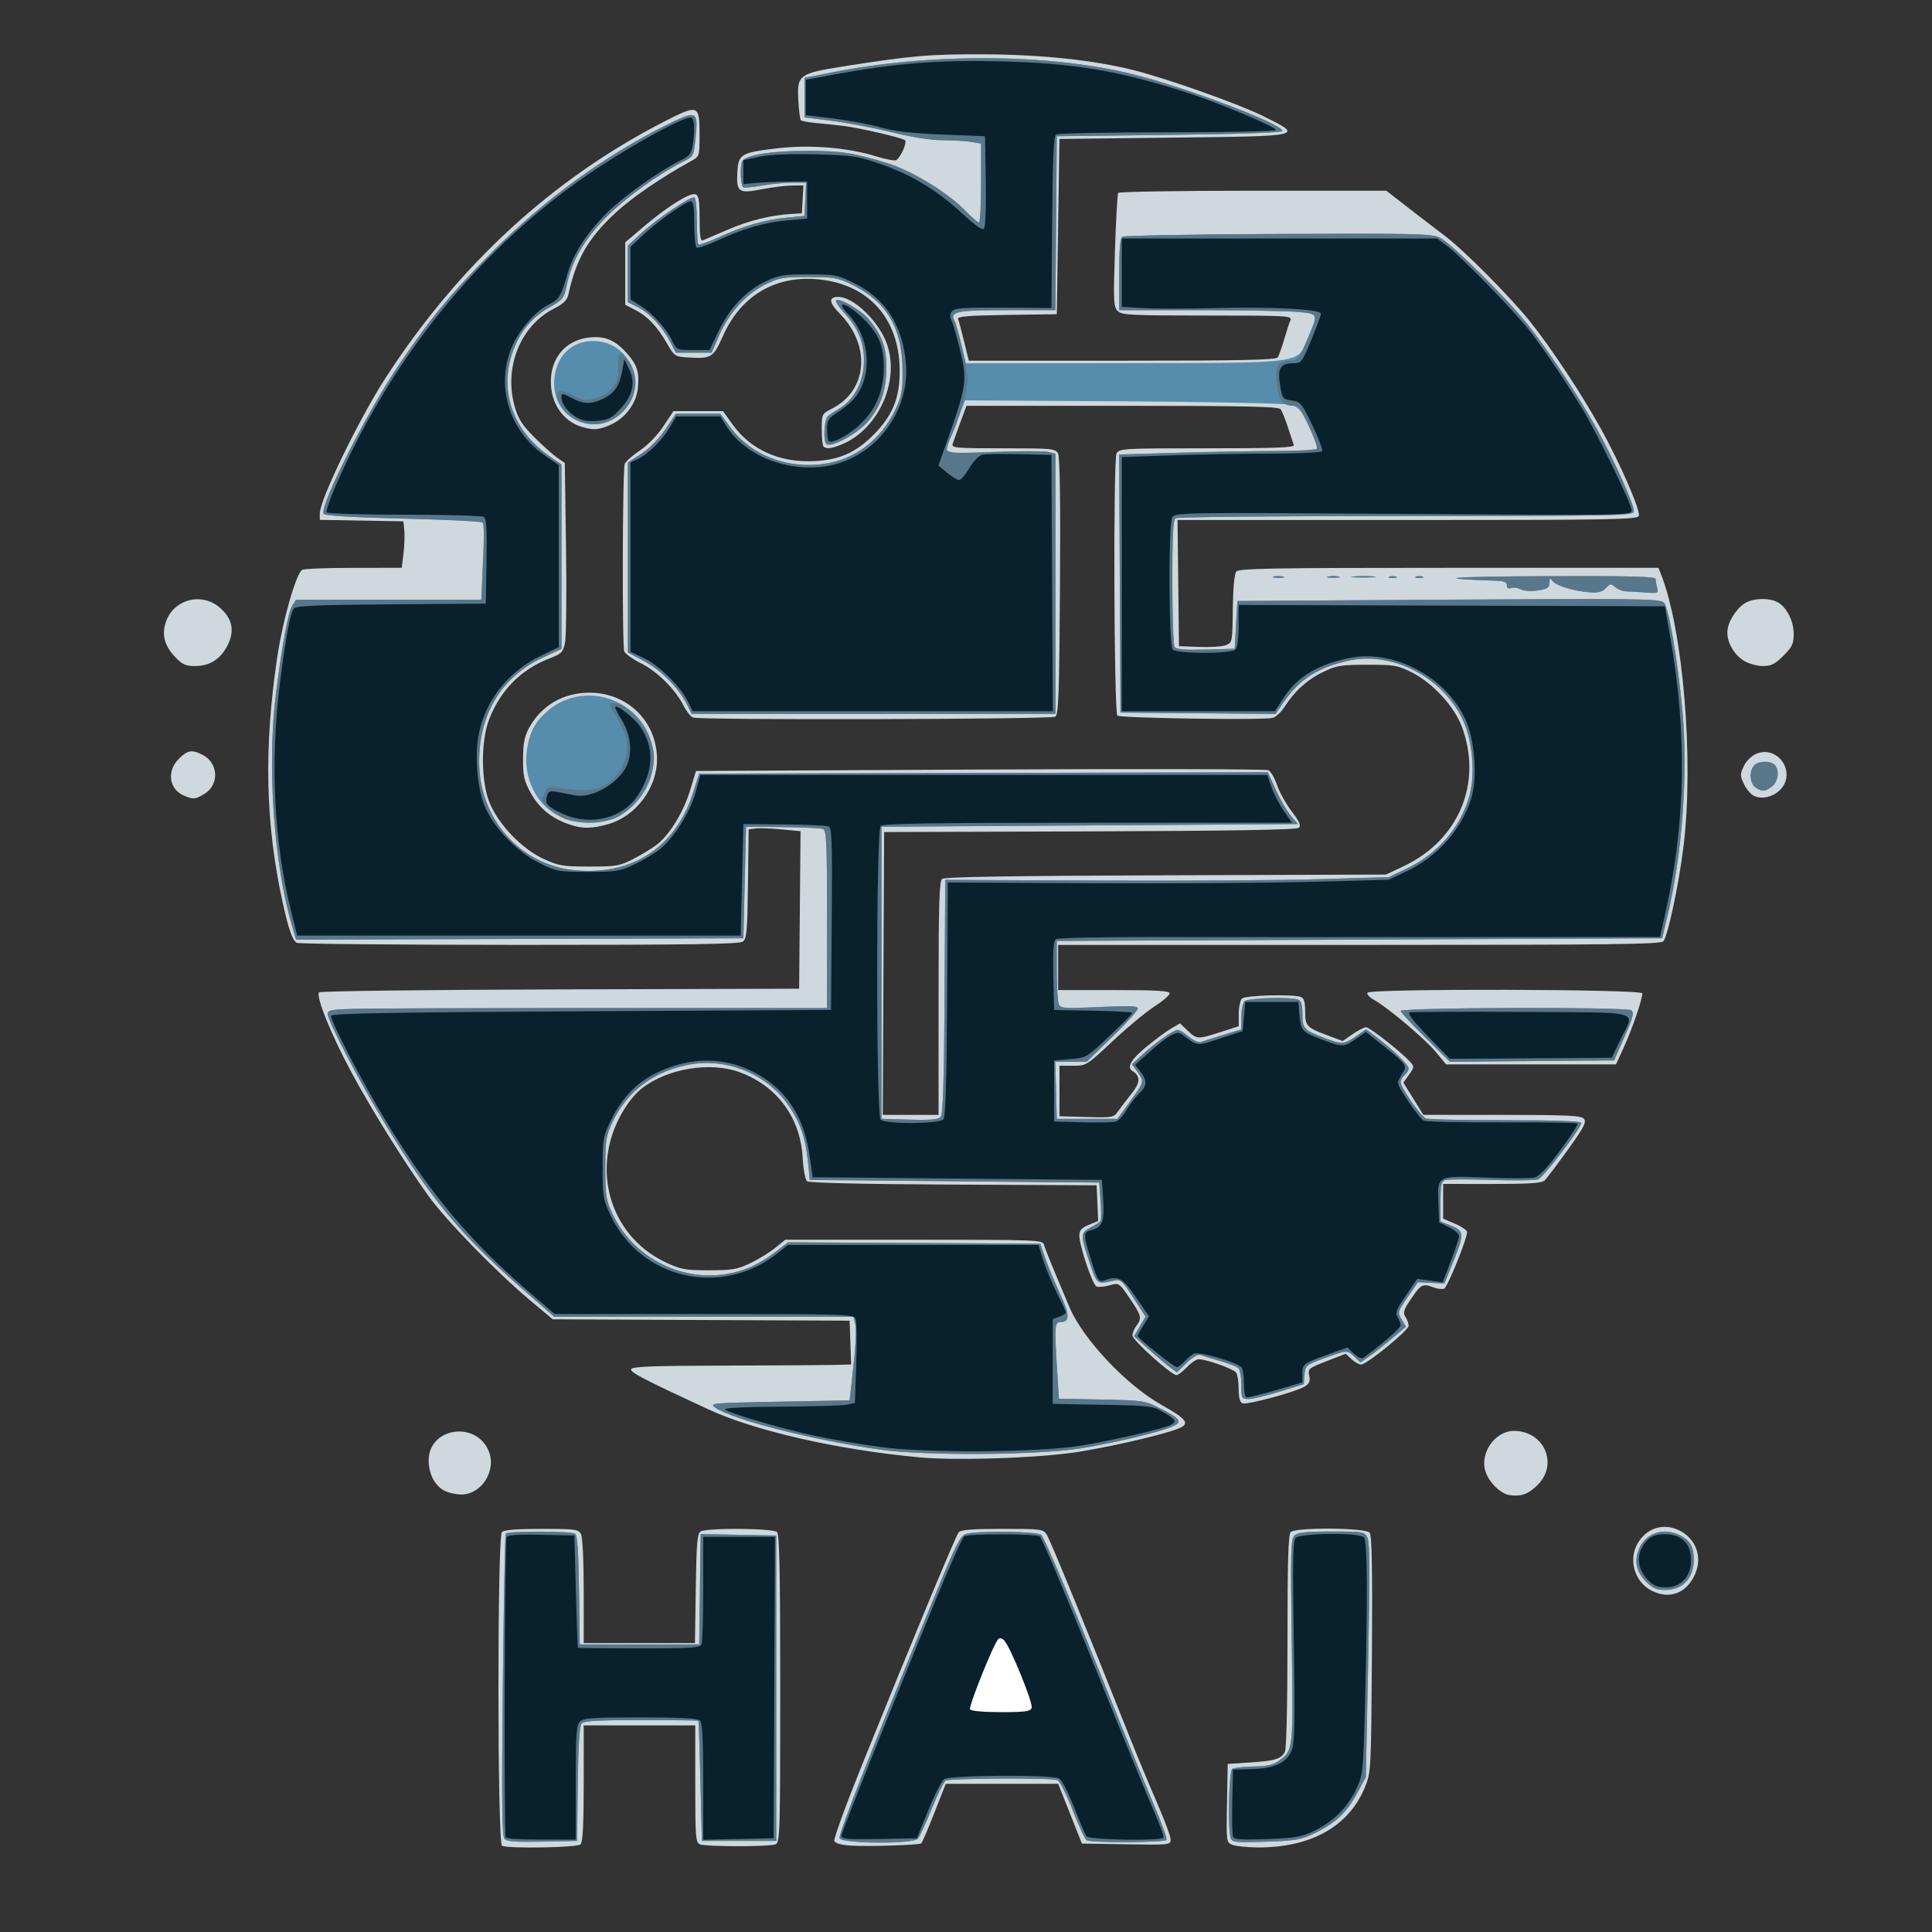 <?xml version="1.0" encoding="UTF-8" standalone="no"?>
<!-- Created with Inkscape (http://www.inkscape.org/) -->

<svg
   xmlns:dc="http://purl.org/dc/elements/1.1/"
   xmlns:cc="http://creativecommons.org/ns#"
   xmlns:rdf="http://www.w3.org/1999/02/22-rdf-syntax-ns#"
   xmlns:svg="http://www.w3.org/2000/svg"
   xmlns="http://www.w3.org/2000/svg"
   xmlns:sodipodi="http://sodipodi.sourceforge.net/DTD/sodipodi-0.dtd"
   xmlns:inkscape="http://www.inkscape.org/namespaces/inkscape"
   width="297mm"
   height="297mm"
   viewBox="0 0 297 297"
   version="1.1"
   id="svg8"
   inkscape:version="0.92.5 (2060ec1f9f, 2020-04-08)"
   sodipodi:docname="favicon.svg">
  <rect x="0" y="0" width="297" height="297" fill="#333333" stroke="none"/>
  <defs
     id="defs2" />
  <sodipodi:namedview
     id="base"
     pagecolor="#ffffff"
     bordercolor="#666666"
     borderopacity="1.0"
     inkscape:pageopacity="0.0"
     inkscape:pageshadow="2"
     inkscape:zoom="0.35"
     inkscape:cx="578.21298"
     inkscape:cy="681.53842"
     inkscape:document-units="mm"
     inkscape:current-layer="g985"
     showgrid="false"
     inkscape:window-width="1920"
     inkscape:window-height="1015"
     inkscape:window-x="0"
     inkscape:window-y="37"
     inkscape:window-maximized="1" />
  <g
     inkscape:label="Layer 1"
     inkscape:groupmode="layer"
     id="layer1">
    <g
       id="g985">
      <g
         id="g1457"
         transform="matrix(1.543,0,0,1.543,-73.781,-90.285)">
        <path
           inkscape:connector-curvature="0"
           id="path1067"
           d="m 97.835,242.407 c -0.471,-0.19 -0.484,-30.786 -0.013,-31.257 0.216,-0.216 1.48,-0.318 3.959,-0.318 3.33,0 3.665,0.044 3.916,0.512 0.162,0.303 0.274,2.626 0.274,5.689 v 5.177 h 5.541 5.541 l 0.081,-5.434 c 0.067,-4.48 0.151,-5.478 0.478,-5.684 0.601,-0.379 7.233,-0.328 7.62,0.059 0.24,0.24 0.318,4.071 0.318,15.619 0,14.324 -0.03,15.313 -0.463,15.491 -0.603,0.247 -6.938,0.247 -7.541,0 -0.421,-0.173 -0.463,-0.717 -0.463,-6.019 v -5.829 h -5.556 -5.556 v 5.768 c 0,4.133 -0.09,5.858 -0.318,6.085 -0.316,0.316 -7.083,0.439 -7.818,0.142 z"
           style="fill:#cfd8dc;stroke-width:0.265" />
        <path
           inkscape:connector-curvature="0"
           id="path1065"
           d="m 132.614,242.39 c -0.999,-0.065 -1.585,-0.229 -1.677,-0.471 -0.078,-0.204 1.169,-3.621 2.771,-7.593 4.973,-12.328 9.322,-22.799 9.617,-23.154 0.207,-0.25 1.36,-0.34 4.345,-0.34 3.924,0 4.076,0.02 4.444,0.595 0.347,0.542 4.27,10.115 8.105,19.778 0.837,2.11 2.131,5.229 2.874,6.93 0.743,1.702 1.352,3.342 1.352,3.644 0,0.539 -0.096,0.549 -4.42,0.478 l -4.42,-0.072 -1.182,-2.977 -1.182,-2.977 h -5.601 -5.601 l -1.146,2.923 c -0.63,1.608 -1.215,2.966 -1.301,3.019 -0.264,0.163 -5.358,0.321 -6.976,0.216 z"
           style="fill:#cfd8dc;stroke-width:0.265" />
        <path
           inkscape:connector-curvature="0"
           id="path1063"
           d="m 149.781,228.2 c 0.076,-0.198 -0.336,-1.459 -0.915,-2.803 -1.046,-2.427 -1.276,-2.847 -1.443,-2.636 -0.352,0.447 -2.251,5.391 -2.139,5.571 0.246,0.398 4.34,0.278 4.498,-0.132 z"
           style="fill:#cfd8dc;stroke-width:0.265" />
        <path
           inkscape:connector-curvature="0"
           id="path1061"
           d="m 170.588,242.307 c -0.594,-0.238 -0.601,-0.299 -0.529,-4.15 l 0.073,-3.908 2.249,-0.146 c 2.476,-0.161 3.063,-0.341 3.447,-1.058 0.154,-0.288 0.257,-4.703 0.257,-11.028 0,-7.851 0.081,-10.629 0.318,-10.865 0.488,-0.488 7.455,-0.438 7.865,0.056 0.229,0.276 0.289,3.429 0.231,12.105 -0.078,11.512 -0.09,11.759 -0.683,13.225 -1.589,3.931 -5.413,6.077 -10.743,6.03 -1.035,-0.009 -2.153,-0.126 -2.485,-0.259 z"
           style="fill:#cfd8dc;stroke-width:0.265" />
        <path
           inkscape:connector-curvature="0"
           id="path1057"
           d="m 212.355,216.984 c -1.713,-0.877 -2.348,-3.123 -1.346,-4.766 2.146,-3.52 7.364,-0.602 5.664,3.168 -0.847,1.878 -2.544,2.506 -4.318,1.597 z"
           style="fill:#cfd8dc;stroke-width:0.265" />
        <path
           id="path1055"
           d="m 198.211,207.468 c -0.883,-0.125 -2.036,-1.252 -2.396,-2.341 -0.604,-1.83 0.948,-4.057 2.826,-4.057 3.01,0 4.463,3.291 2.375,5.379 -0.922,0.922 -1.644,1.184 -2.805,1.02 z"
           style="fill:#cfd8dc;stroke-width:0.265"
           inkscape:connector-curvature="0" />
        <path
           id="path1053"
           d="m 92.05,207.005 c -0.937,-0.509 -1.525,-1.667 -1.525,-3.008 0,-3.247 4.703,-3.977 5.977,-0.928 0.817,1.956 -0.711,4.362 -2.756,4.34 -0.535,-0.006 -1.298,-0.187 -1.696,-0.404 z"
           style="fill:#cfd8dc;stroke-width:0.265"
           inkscape:connector-curvature="0" />
        <path
           id="path1051"
           d="m 139.341,203.699 c -8.137,-0.756 -16.343,-2.633 -21.034,-4.811 -6.475,-3.006 -7.713,-3.651 -7.609,-3.964 0.089,-0.265 2.112,-0.342 9.351,-0.36 5.081,-0.012 9.987,-0.042 10.902,-0.066 l 1.664,-0.044 -0.077,-2.183 -0.077,-2.183 -14.787,-0.068 -14.787,-0.068 -2.279,-1.909 c -3.349,-2.806 -8.411,-8.011 -10.127,-10.41 -2.461,-3.444 -5.631,-8.532 -7.653,-12.288 -2.036,-3.781 -3.581,-7.608 -3.218,-7.971 0.122,-0.122 10.933,-0.253 24.023,-0.29 l 23.801,-0.068 0.07,-7.848 0.07,-7.848 -1.932,-0.181 c -1.063,-0.1 -2.225,-0.14 -2.584,-0.089 l -0.652,0.092 -0.069,5.424 c -0.06,4.721 -0.127,5.467 -0.514,5.755 -0.347,0.258 -5.221,0.33 -22.288,0.327 -12.014,-0.002 -21.985,-0.094 -22.158,-0.204 -0.437,-0.278 -0.81,-1.346 -1.394,-3.997 -1.727,-7.843 -1.895,-15.397 -0.545,-24.472 0.543,-3.647 1.87,-8.297 2.481,-8.692 0.166,-0.107 2.465,-0.196 5.111,-0.198 l 4.81,-0.004 0.173,-1.389 c 0.095,-0.764 0.134,-1.806 0.085,-2.315 l -0.088,-0.926 -4.167,-0.073 -4.167,-0.073 v -0.631 c 0,-1.38 3.914,-9.441 6.583,-13.556 7.294,-11.249 16.633,-19.822 27.826,-25.543 3.282,-1.678 3.427,-1.623 3.427,1.288 0,2.224 -0.003,2.235 -0.821,2.684 -2.909,1.597 -5.846,3.597 -7.458,5.081 -2.811,2.587 -3.998,4.631 -4.799,8.266 -0.117,0.53 -0.503,0.899 -1.436,1.372 -3.345,1.695 -5.02,5.906 -3.892,9.786 0.354,1.216 0.751,1.832 1.951,3.026 0.829,0.825 1.85,1.738 2.269,2.03 l 0.762,0.531 0.122,8.462 c 0.067,4.654 0.02,8.923 -0.105,9.485 -0.203,0.916 -0.365,1.076 -1.545,1.525 -2.787,1.06 -4.862,3.143 -5.989,6.012 -0.855,2.176 -0.851,6.171 0.007,8.324 0.862,2.163 3.228,4.636 5.385,5.631 1.51,0.696 1.921,0.765 4.57,0.766 2.677,0.001 3.027,-0.059 4.366,-0.747 0.8,-0.412 1.848,-1.047 2.328,-1.412 1.284,-0.977 2.669,-3.226 3.341,-5.427 l 0.591,-1.937 28.289,-0.141 c 15.559,-0.078 28.488,-0.049 28.73,0.064 0.243,0.113 0.63,0.771 0.861,1.464 0.231,0.693 0.888,1.876 1.46,2.631 0.815,1.075 0.967,1.432 0.702,1.652 -0.231,0.191 -6.863,0.302 -20.818,0.349 l -20.48,0.068 -0.069,14.089 -0.069,14.089 h 2.78 2.78 v -11.609 c 0,-9.288 0.07,-11.667 0.349,-11.899 0.245,-0.203 6.889,-0.312 22.291,-0.363 l 21.942,-0.073 1.779,-0.843 c 5.493,-2.602 7.863,-8.326 5.763,-13.917 -0.751,-2 -2.895,-4.326 -4.941,-5.362 -1.429,-0.724 -1.754,-0.781 -4.452,-0.781 -2.594,0 -3.068,0.075 -4.366,0.694 -1.589,0.758 -2.904,1.935 -3.874,3.468 -0.343,0.543 -0.893,1.054 -1.22,1.137 -0.922,0.231 -15.207,0.021 -15.455,-0.228 -0.342,-0.342 -0.424,-25.477 -0.086,-26.109 0.272,-0.508 0.572,-0.526 9.032,-0.526 6.889,0 8.724,-0.07 8.628,-0.331 -0.067,-0.182 -0.334,-0.986 -0.592,-1.786 -0.259,-0.8 -0.588,-1.604 -0.732,-1.786 -0.204,-0.258 -3.68,-0.331 -15.774,-0.331 h -15.512 l -0.609,1.654 c -0.335,0.91 -0.676,1.862 -0.758,2.117 -0.139,0.43 0.217,0.463 5.032,0.463 4.872,0 5.197,0.031 5.458,0.518 0.185,0.347 0.249,4.726 0.193,13.248 -0.071,10.739 -0.144,12.768 -0.466,12.972 -0.425,0.269 -35.396,0.351 -36.09,0.085 -0.236,-0.091 -0.671,-0.638 -0.966,-1.217 -0.827,-1.622 -2.575,-3.352 -4.226,-4.186 -0.824,-0.416 -1.572,-0.95 -1.663,-1.188 -0.224,-0.583 -0.176,-18.132 0.051,-18.688 0.099,-0.242 0.775,-0.838 1.503,-1.323 0.777,-0.518 1.741,-1.51 2.335,-2.403 l 1.012,-1.521 h 2.469 2.469 l 0.958,1.333 c 1.829,2.546 4.708,3.827 8.188,3.644 2.651,-0.139 4.353,-0.968 6.251,-3.045 1.637,-1.791 2.253,-3.513 2.204,-6.166 -0.094,-5.147 -3.262,-8.532 -8.344,-8.916 -4.16,-0.315 -7.492,1.71 -9.239,5.614 -0.991,2.215 -1.158,2.323 -3.405,2.194 -1.403,-0.081 -1.436,-0.102 -2.193,-1.405 -0.995,-1.712 -1.936,-2.703 -3.168,-3.337 l -0.992,-0.51 v -3.112 -3.112 l 1.861,-1.579 c 2.366,-2.008 4.612,-3.41 5.14,-3.207 0.324,0.124 0.408,0.627 0.408,2.442 0,1.728 0.081,2.251 0.331,2.144 0.182,-0.078 1.304,-0.559 2.494,-1.069 2.127,-0.912 4.215,-1.428 6.304,-1.558 l 1.058,-0.066 0.08,-1.389 0.08,-1.389 -1.138,0.01 c -0.626,0.005 -1.972,0.172 -2.99,0.37 -2.339,0.455 -2.564,0.302 -2.459,-1.677 0.097,-1.834 0.346,-1.981 4.097,-2.413 3.175,-0.366 6.906,-0.056 9.696,0.805 0.976,0.301 1.891,0.475 2.035,0.387 0.449,-0.278 1.107,-1.766 0.875,-1.981 -0.265,-0.246 -4.496,-1.228 -6.174,-1.433 -0.655,-0.08 -1.833,-0.205 -2.619,-0.277 -0.785,-0.072 -1.496,-0.199 -1.58,-0.282 -0.083,-0.083 -0.198,-0.966 -0.254,-1.961 -0.145,-2.562 0.038,-2.701 4.477,-3.403 6.828,-1.08 8.583,-1.23 14.13,-1.205 5.64,0.025 10.854,0.581 14.817,1.581 3.322,0.838 10.42,3.354 12.832,4.547 4.135,2.046 4.252,2.017 -8.864,2.17 l -11.377,0.132 -0.132,8.731 -0.132,8.731 -4.981,0.072 c -3.806,0.055 -4.951,0.149 -4.854,0.397 0.07,0.179 0.339,1.188 0.598,2.243 l 0.47,1.918 h 15.282 c 11.935,0 15.329,-0.072 15.496,-0.331 0.118,-0.182 0.406,-0.986 0.64,-1.786 0.234,-0.8 0.515,-1.664 0.624,-1.918 0.186,-0.435 -0.307,-0.463 -8.279,-0.463 -7.662,0 -8.52,-0.044 -8.931,-0.455 -0.413,-0.413 -0.438,-0.961 -0.272,-5.997 0.101,-3.048 0.244,-5.641 0.319,-5.763 0.075,-0.122 6.117,-0.221 13.427,-0.221 h 13.291 l 2.238,1.737 c 1.231,0.955 2.857,2.205 3.615,2.777 1.914,1.447 6.497,6.06 8.483,8.539 2.082,2.599 5.11,7.182 7.023,10.627 1.943,3.5 3.992,8.208 3.796,8.719 -0.14,0.364 -2.651,0.409 -23.056,0.409 h -22.9 l 0.071,6.284 0.071,6.284 2.006,0.076 c 1.103,0.042 2.301,-0.035 2.661,-0.172 0.646,-0.245 0.655,-0.295 0.697,-3.61 0.026,-2.096 0.157,-3.5 0.348,-3.73 0.257,-0.31 3.652,-0.369 21.182,-0.369 h 20.875 l 0.238,0.595 c 2.228,5.582 3.31,18.623 2.256,27.194 -0.463,3.763 -1.548,8.869 -2,9.414 -0.257,0.309 -5.035,0.367 -30.303,0.367 h -29.998 v 2.249 2.249 h 5.556 c 4.27,0 5.556,0.077 5.554,0.331 -0.001,0.182 -0.691,0.775 -1.533,1.317 -0.842,0.542 -2.708,2.09 -4.146,3.44 -2.588,2.428 -2.629,2.453 -3.957,2.453 h -1.341 v 2.514 2.514 l 2.693,0.075 c 2.634,0.074 2.703,0.06 3.175,-0.609 0.265,-0.377 0.868,-1.164 1.34,-1.751 0.853,-1.06 0.873,-1.716 0.067,-2.214 -0.598,-0.37 -0.17,-1.132 1.339,-2.38 0.879,-0.728 2.002,-1.56 2.496,-1.85 l 0.898,-0.528 0.758,0.726 c 0.914,0.875 1.008,0.88 3.29,0.145 l 1.805,-0.581 v -1.218 c 0,-0.67 0.143,-1.361 0.318,-1.535 0.333,-0.333 5.09,-0.46 5.879,-0.157 0.301,0.115 0.419,0.516 0.419,1.423 0,1.464 0.145,1.621 2.202,2.39 l 1.534,0.574 0.991,-0.686 c 0.545,-0.378 1.149,-0.686 1.344,-0.686 0.359,0 3.482,2.446 4.356,3.412 0.462,0.511 0.46,0.555 -0.081,1.314 l -0.56,0.786 0.995,1.607 0.994,1.607 7.839,0.003 c 6.6,0.002 7.89,0.065 8.164,0.395 0.269,0.324 -0.007,0.855 -1.596,3.065 -1.057,1.47 -2.09,2.841 -2.296,3.047 -0.297,0.297 -1.396,0.375 -5.251,0.375 H 191.596 v 1.729 1.729 l 1.191,0.51 c 0.655,0.281 1.191,0.652 1.191,0.824 0,0.703 -1.949,5.506 -2.286,5.636 -0.2,0.077 -0.668,0.024 -1.04,-0.117 -1.083,-0.412 -1.254,-0.328 -2.216,1.083 -0.775,1.137 -0.865,1.416 -0.595,1.848 0.175,0.28 0.318,0.68 0.318,0.89 0,0.456 -4.176,3.859 -4.735,3.859 -0.214,0 -0.647,-0.242 -0.961,-0.537 l -0.571,-0.537 -1.899,0.735 c -1.802,0.698 -1.891,0.771 -1.744,1.445 0.122,0.555 0.022,0.793 -0.457,1.088 -0.862,0.531 -5.731,1.846 -6.188,1.671 -0.254,-0.097 -0.379,-0.561 -0.382,-1.41 -0.002,-0.696 -0.11,-1.433 -0.241,-1.639 -0.232,-0.367 -2.929,-1.335 -3.741,-1.342 -0.227,-0.002 -0.756,0.353 -1.174,0.79 -0.418,0.437 -0.887,0.792 -1.042,0.791 -0.515,-0.006 -4.382,-3.485 -4.382,-3.943 0,-0.248 0.175,-0.682 0.388,-0.964 0.574,-0.759 0.509,-1.029 -0.66,-2.742 -1.065,-1.561 -1.066,-1.561 -2.008,-1.301 -0.519,0.143 -1.103,0.199 -1.3,0.123 -0.398,-0.153 -1.712,-4.057 -1.712,-5.088 0,-0.507 0.218,-0.753 0.938,-1.053 l 0.938,-0.392 -0.078,-1.777 -0.078,-1.777 -14.263,-0.069 c -9.091,-0.044 -14.38,-0.165 -14.584,-0.335 -0.181,-0.15 -0.375,-1.192 -0.444,-2.384 -0.228,-3.944 -2.519,-7.065 -6.204,-8.454 -2.946,-1.111 -7.276,-0.407 -9.822,1.595 -1.193,0.939 -2.435,2.934 -3.016,4.847 -1.531,5.041 0.698,10.239 5.339,12.448 1.567,0.746 1.955,0.819 4.366,0.819 2.306,0 2.833,-0.089 4.101,-0.692 0.8,-0.38 1.918,-1.065 2.484,-1.521 l 1.029,-0.83 h 12.821 c 12.264,0 12.826,0.021 12.949,0.491 0.119,0.453 0.852,2.252 2.552,6.256 1.348,3.175 5.66,7.744 9.163,9.71 2.555,1.434 2.876,1.888 1.666,2.364 -1.766,0.694 -7.888,2.069 -10.914,2.45 -4.191,0.528 -11.514,0.729 -14.949,0.409 z"
           style="fill:#cfd8dc;stroke-width:0.265"
           inkscape:connector-curvature="0" />
        <path
           id="path1049"
           d="m 141.375,193.468 c 0.07,-0.845 0.284,-1.138 1.485,-2.032 1.106,-0.823 1.318,-1.092 1.002,-1.269 -0.221,-0.124 -1.983,-0.191 -3.917,-0.151 l -3.515,0.074 -0.079,1.826 c -0.043,1.004 -0.018,1.986 0.058,2.183 0.101,0.263 0.763,0.357 2.511,0.357 h 2.374 z"
           style="fill:#cfd8dc;stroke-width:0.265"
           inkscape:connector-curvature="0" />
        <path
           id="path1047"
           d="m 178.964,187.909 c 2.302,-1.077 4.207,-2.979 5.305,-5.297 0.798,-1.684 0.845,-1.953 0.845,-4.826 0,-2.873 -0.047,-3.142 -0.845,-4.827 -1.571,-3.316 -3.188,-4.776 -6.381,-5.763 -5.41,-1.671 -11.415,0.822 -13.537,5.619 -0.293,0.663 -0.672,2.1 -0.842,3.194 -0.572,3.677 0.444,7.01 2.904,9.528 2.408,2.465 4.847,3.404 8.52,3.28 1.876,-0.063 2.551,-0.216 4.032,-0.909 z"
           style="fill:#cfd8dc;stroke-width:0.265"
           inkscape:connector-curvature="0" />
        <path
           id="path1045"
           d="m 173.075,185.213 c -2.445,-0.502 -4.657,-2.473 -5.448,-4.854 -0.569,-1.713 -0.399,-4.407 0.372,-5.918 2.135,-4.181 8.304,-5.069 11.69,-1.682 1.468,1.468 1.984,2.747 1.984,4.913 0,1.56 -0.133,2.13 -0.798,3.432 -1.468,2.87 -4.937,4.697 -7.801,4.108 z"
           style="fill:#cfd8dc;stroke-width:0.265"
           inkscape:connector-curvature="0" />
        <path
           id="path1043"
           d="m 171.438,175.07 c 0.105,-0.547 -0.658,-0.915 -1.062,-0.512 -0.403,0.403 -0.035,1.167 0.512,1.062 0.253,-0.049 0.501,-0.296 0.55,-0.55 z"
           style="fill:#cfd8dc;stroke-width:0.265"
           inkscape:connector-curvature="0" />
        <path
           id="path1041"
           d="m 99.964,175.686 c 1.186,-0.538 1.833,-1.333 2.478,-3.04 0.381,-1.01 0.472,-1.077 1.455,-1.077 h 1.049 l -0.061,-1.02 c -0.085,-1.416 -1.063,-3.249 -2.223,-4.167 -2.838,-2.247 -7.477,-2.031 -9.805,0.458 -0.935,1 -1.788,2.918 -1.796,4.037 l -0.006,0.894 1.189,-0.134 c 1.18,-0.133 1.191,-0.126 1.452,0.825 0.436,1.592 1.264,2.676 2.458,3.218 1.41,0.64 2.411,0.642 3.81,0.007 z"
           style="fill:#cfd8dc;stroke-width:0.265"
           inkscape:connector-curvature="0" />
        <path
           id="path1039"
           d="m 96.425,174.622 c -1.993,-1.215 -2.225,-3.917 -0.473,-5.522 0.917,-0.84 1.076,-0.891 2.426,-0.78 1.167,0.097 1.599,0.274 2.249,0.924 1.586,1.586 1.161,4.109 -0.905,5.368 -1.092,0.665 -2.215,0.669 -3.297,0.009 z"
           style="fill:#cfd8dc;stroke-width:0.265"
           inkscape:connector-curvature="0" />
        <path
           id="path1037"
           d="m 101.241,169.422 c -1.988,-2.084 -4.522,-2.125 -6.542,-0.105 -1.208,1.208 -1.284,1.005 -0.189,-0.507 1.352,-1.867 3.337,-2.345 5.464,-1.315 1.213,0.587 2.562,2.086 2.413,2.683 -0.055,0.22 -0.487,-0.065 -1.146,-0.755 z"
           style="fill:#cfd8dc;stroke-width:0.265"
           inkscape:connector-curvature="0" />
        <path
           id="path1035"
           d="m 87.249,139.974 c 2.217,-1.007 3.385,-3.843 2.382,-5.783 -0.628,-1.214 -0.938,-1.263 -0.643,-0.101 0.962,3.79 -3.565,6.801 -6.335,4.213 -1.489,-1.39 -1.939,-3.838 -0.95,-5.162 0.999,-1.338 1.847,-1.771 3.47,-1.771 1.348,0 1.421,-0.026 0.673,-0.241 -1.842,-0.528 -3.537,0.318 -4.882,2.438 -1.474,2.324 -0.664,4.93 1.936,6.225 1.624,0.809 2.852,0.86 4.348,0.181 z"
           style="fill:#cfd8dc;stroke-width:0.265"
           inkscape:connector-curvature="0" />
        <path
           id="path1033"
           d="m 207.76,139.674 c 1.198,-0.611 2.244,-2.072 2.501,-3.493 0.175,-0.97 0.206,-0.992 1.349,-0.992 1.467,0 1.644,-0.381 1.053,-2.257 -0.588,-1.865 -2.366,-3.832 -4.192,-4.638 -2.126,-0.938 -4.968,-0.869 -6.998,0.169 -1.83,0.936 -3.09,2.48 -3.68,4.508 -0.505,1.737 -0.373,2.219 0.608,2.213 1.009,-0.006 1.221,-0.203 1.759,-1.637 0.478,-1.275 1.836,-2.699 2.992,-3.139 0.974,-0.37 3.19,-0.297 4.021,0.133 0.689,0.356 2.679,2.35 2.679,2.684 0,0.084 -0.5,-0.276 -1.11,-0.798 -1.189,-1.017 -2.723,-1.571 -3.871,-1.395 -0.591,0.09 -0.555,0.116 0.219,0.152 1.146,0.054 2.811,0.98 3.547,1.973 0.757,1.021 0.757,3.041 5.2e-4,4.062 -0.949,1.281 -2.165,1.938 -3.586,1.938 -1.102,0 -1.432,-0.135 -2.34,-0.955 -1.918,-1.733 -1.999,-4.304 -0.188,-5.958 0.458,-0.418 0.7,-0.76 0.54,-0.76 -0.802,0 -3.001,3.056 -3.001,4.171 0,0.908 1.309,3.102 2.218,3.716 1.805,1.221 3.497,1.314 5.479,0.303 z"
           style="fill:#cfd8dc;stroke-width:0.265"
           inkscape:connector-curvature="0" />
        <path
           id="path1031"
           d="m 79.799,134.166 c 0.72,-2.15 3.132,-4.005 5.208,-4.005 2.167,0 4.969,2.082 5.347,3.973 0.161,0.805 1.078,1.27 1.89,0.958 1.086,-0.417 0.054,-3.437 -1.813,-5.304 -0.942,-0.942 -1.588,-1.309 -3.119,-1.774 -1.716,-0.521 -2.121,-0.554 -3.625,-0.297 -2.134,0.366 -3.839,1.409 -4.956,3.034 -0.843,1.226 -1.596,3.699 -1.281,4.208 0.087,0.141 0.584,0.221 1.104,0.176 0.809,-0.069 0.989,-0.209 1.244,-0.97 z"
           style="fill:#cfd8dc;stroke-width:0.265"
           inkscape:connector-curvature="0" />
        <path
           id="path1029"
           d="m 143.045,121.986 c 2.692,-1.831 2.514,-1.362 2.514,-6.581 v -4.61 l -0.992,0.833 c -3.493,2.934 -6.322,4.557 -9.47,5.431 -3.165,0.879 -12.609,0.841 -13.504,-0.055 -0.33,-0.33 -0.391,-1.014 -0.324,-3.683 l 0.081,-3.277 -1.918,-1.046 -1.918,-1.046 v 7.39 7.39 l 2.712,0.092 c 1.492,0.051 6.939,0.084 12.105,0.075 l 9.393,-0.016 1.323,-0.9 z"
           style="fill:#cfd8dc;stroke-width:0.265"
           inkscape:connector-curvature="0" />
        <path
           id="path1027"
           d="m 193.057,104.494 c 1.742,-0.843 3.211,-2.273 4.013,-3.907 0.652,-1.327 0.743,-1.81 0.734,-3.896 -0.011,-2.614 -0.272,-3.356 -1.878,-5.34 -1.732,-2.139 -5.459,-3.232 -8.482,-2.487 -4.704,1.159 -7.369,6.755 -5.38,11.299 0.581,1.326 2.104,3.055 3.394,3.853 2.181,1.348 5.386,1.549 7.6,0.478 z"
           style="fill:#cfd8dc;stroke-width:0.265"
           inkscape:connector-curvature="0" />
        <path
           id="path1025"
           d="m 187.748,100.829 c -2.553,-1.557 -3.256,-4.606 -1.534,-6.653 0.954,-1.134 1.96,-1.586 3.53,-1.586 1.57,0 2.576,0.452 3.53,1.586 1.316,1.564 1.246,3.863 -0.165,5.471 -1.46,1.663 -3.745,2.167 -5.36,1.182 z"
           style="fill:#cfd8dc;stroke-width:0.265"
           inkscape:connector-curvature="0" />
        <path
           id="path1023"
           d="m 89.098,100.804 c 1.708,-1.5 4.016,-0.861 5.119,1.418 0.693,1.431 1.071,1.555 1.071,0.352 0,-1.758 -2.272,-3.898 -4.139,-3.898 -1.112,0 -2.928,1.004 -3.503,1.937 -0.752,1.22 -0.949,2.225 -0.533,2.726 0.308,0.371 0.394,0.292 0.709,-0.654 0.197,-0.592 0.771,-1.438 1.276,-1.881 z"
           style="fill:#cfd8dc;stroke-width:0.265"
           inkscape:connector-curvature="0" />
        <path
           id="path1021"
           d="m 140.562,82.759 0.595,-0.836 -1.04,-0.892 c -1.293,-1.108 -5.469,-3.222 -6.777,-3.43 -0.949,-0.151 -0.979,-0.13 -1.154,0.801 -0.214,1.141 -0.035,1.713 0.6,1.913 1.492,0.47 3.921,1.588 5.145,2.368 0.775,0.494 1.55,0.901 1.722,0.905 0.172,0.004 0.581,-0.369 0.908,-0.829 z"
           style="fill:#cfd8dc;stroke-width:0.265"
           inkscape:connector-curvature="0" />
        <path
           id="path1017"
           d="m 190.882,163.34 c -1.089,-1.318 -4.802,-4.453 -6.155,-5.197 -0.461,-0.253 -0.763,-0.581 -0.672,-0.728 0.263,-0.426 27.386,-0.363 27.384,0.064 -0.004,0.615 -0.987,3.495 -1.807,5.292 l -0.815,1.786 h -8.465 -8.465 z"
           style="fill:#cfd8dc;stroke-width:0.265"
           inkscape:connector-curvature="0" />
        <path
           id="path1015"
           d="m 104.47,140.628 c -1.747,-0.623 -2.939,-1.601 -3.761,-3.086 -0.683,-1.233 -0.789,-1.697 -0.784,-3.411 0.005,-1.511 0.141,-2.237 0.571,-3.043 1.209,-2.264 3.401,-3.558 6.037,-3.563 3.803,-0.008 6.726,2.863 6.741,6.62 0.011,2.841 -2.07,5.646 -4.789,6.453 -1.675,0.497 -2.684,0.505 -4.015,0.03 z"
           style="fill:#cfd8dc;stroke-width:0.265"
           inkscape:connector-curvature="0" />
        <path
           id="path1013"
           d="m 66.208,137.81 c -1.542,-0.616 -1.826,-2.449 -0.574,-3.701 0.871,-0.871 1.307,-0.942 2.377,-0.389 1.569,0.811 1.673,2.967 0.188,3.873 -0.922,0.562 -1.083,0.58 -1.992,0.217 z"
           style="fill:#cfd8dc;stroke-width:0.265"
           inkscape:connector-curvature="0" />
        <path
           id="path1011"
           d="m 222.618,137.832 c -0.328,-0.135 -0.796,-0.666 -1.041,-1.18 -0.41,-0.86 -0.412,-1.005 -0.024,-1.818 0.246,-0.517 0.761,-1.025 1.24,-1.223 2.228,-0.923 4.081,2.004 2.313,3.654 -0.708,0.66 -1.707,0.888 -2.487,0.567 z"
           style="fill:#cfd8dc;stroke-width:0.265"
           inkscape:connector-curvature="0" />
        <path
           id="path1009"
           d="m 65.245,123.948 c -1.038,-1.1 -1.328,-2.188 -0.916,-3.434 0.758,-2.297 3.581,-3.05 5.41,-1.445 1.255,1.102 1.487,2.348 0.708,3.815 -0.713,1.344 -1.751,1.985 -3.214,1.985 -0.935,0 -1.262,-0.152 -1.988,-0.922 z"
           style="fill:#cfd8dc;stroke-width:0.265"
           inkscape:connector-curvature="0" />
        <path
           id="path1007"
           d="m 221.573,124.351 c -0.976,-0.595 -1.667,-1.774 -1.665,-2.842 0.001,-0.924 0.815,-2.289 1.715,-2.879 0.795,-0.521 2.424,-0.586 3.275,-0.13 0.916,0.49 1.621,1.863 1.622,3.159 7.9e-4,0.99 -0.146,1.303 -1.026,2.183 -0.84,0.84 -1.214,1.027 -2.051,1.026 -0.563,-5.3e-4 -1.404,-0.233 -1.87,-0.517 z"
           style="fill:#cfd8dc;stroke-width:0.265"
           inkscape:connector-curvature="0" />
        <path
           id="path1005"
           d="m 129.86,102.997 c -0.097,-0.097 -0.176,-0.869 -0.176,-1.714 0,-1.52 0.012,-1.544 1.025,-2.061 3.541,-1.806 3.909,-6.253 0.782,-9.451 -1.107,-1.132 -1.152,-1.679 -0.138,-1.677 1.374,0.002 3.652,2.068 4.626,4.194 1.69,3.692 -0.427,8.884 -4.279,10.493 -1.023,0.427 -1.565,0.491 -1.84,0.217 z"
           style="fill:#cfd8dc;stroke-width:0.265"
           inkscape:connector-curvature="0" />
        <path
           id="path1003"
           d="m 105.739,101.03 c -1.846,-0.568 -3.04,-2.333 -3.042,-4.498 -0.002,-2.437 1.541,-4.178 3.904,-4.405 1.549,-0.149 2.529,0.284 3.725,1.645 0.985,1.121 1.212,1.884 1.034,3.462 -0.168,1.49 -1.245,2.929 -2.68,3.581 -1.194,0.542 -1.744,0.582 -2.941,0.214 z"
           style="fill:#cfd8dc;stroke-width:0.265"
           inkscape:connector-curvature="0" />
        <path
           id="path995"
           d="m 105.826,94.349 c 0.067,-0.35 -0.041,-0.458 -0.391,-0.391 -0.266,0.051 -0.526,0.311 -0.577,0.577 -0.067,0.35 0.041,0.458 0.391,0.391 0.266,-0.051 0.526,-0.311 0.577,-0.577 z"
           style="fill:#cfd8dc;stroke-width:0.265"
           inkscape:connector-curvature="0" />
        <path
           inkscape:connector-curvature="0"
           id="path1263"
           d="m 98.065,241.695 c -0.232,-0.279 -0.27,-4.096 -0.152,-15.276 0.086,-8.197 0.215,-14.998 0.286,-15.113 0.168,-0.271 6.478,-0.266 6.906,0.005 0.236,0.15 0.345,1.694 0.397,5.618 l 0.072,5.412 h 5.953 5.953 l 0.071,-5.497 0.071,-5.497 3.765,0.073 3.765,0.073 v 15.214 15.214 h -3.704 -3.704 l -0.145,-5.953 c -0.08,-3.274 -0.169,-5.983 -0.198,-6.019 -0.029,-0.036 -2.599,-0.066 -5.71,-0.066 -4.379,0 -5.722,0.079 -5.948,0.351 -0.187,0.225 -0.317,2.383 -0.363,6.019 l -0.071,5.668 -3.467,0.073 c -2.727,0.058 -3.533,-0.006 -3.776,-0.299 z"
           style="fill:#568dad;stroke-width:0.265" />
        <path
           inkscape:connector-curvature="0"
           id="path1261"
           d="m 131.462,241.647 c -0.143,-0.372 3.211,-8.909 9.503,-24.188 2.114,-5.134 2.536,-5.967 3.106,-6.125 1.21,-0.337 7.004,-0.264 7.487,0.094 0.245,0.182 2.578,5.629 5.183,12.105 2.605,6.476 5.343,13.186 6.085,14.911 0.741,1.726 1.282,3.244 1.202,3.373 -0.174,0.282 -7.524,0.313 -7.954,0.034 -0.165,-0.107 -0.794,-1.463 -1.4,-3.014 -0.605,-1.551 -1.284,-2.89 -1.508,-2.977 -0.612,-0.235 -10.765,-0.181 -11.143,0.059 -0.18,0.114 -0.803,1.378 -1.385,2.809 -0.582,1.43 -1.194,2.764 -1.359,2.963 -0.466,0.562 -7.6,0.521 -7.817,-0.044 z"
           style="fill:#568dad;stroke-width:0.265" />
        <path
           inkscape:connector-curvature="0"
           id="path1259"
           d="m 150.303,228.484 c 0.157,-0.408 -2.336,-6.3 -2.682,-6.342 -0.3,-0.036 -0.62,0.578 -1.952,3.749 -0.576,1.37 -0.985,2.59 -0.91,2.712 0.236,0.381 5.395,0.271 5.544,-0.119 z"
           style="fill:#568dad;stroke-width:0.265" />
        <path
           inkscape:connector-curvature="0"
           id="path1257"
           d="m 170.436,241.665 c -0.322,-0.839 -0.197,-6.709 0.148,-6.922 0.176,-0.109 1.132,-0.214 2.124,-0.234 1.356,-0.027 1.983,-0.169 2.525,-0.571 1.443,-1.071 1.432,-0.97 1.275,-11.915 -0.127,-8.894 -0.096,-10.157 0.264,-10.517 0.325,-0.325 1.084,-0.409 3.703,-0.409 3.251,0 3.298,0.009 3.594,0.657 0.22,0.483 0.236,3.727 0.06,12.237 l -0.239,11.58 -0.907,1.673 c -1.025,1.89 -2.137,2.921 -4.252,3.942 -1.28,0.617 -1.858,0.716 -4.789,0.815 -2.953,0.1 -3.353,0.061 -3.506,-0.336 z"
           style="fill:#568dad;stroke-width:0.265" />
        <path
           inkscape:connector-curvature="0"
           id="path1253"
           d="m 211.856,216.135 c -0.967,-0.967 -1.223,-1.909 -0.838,-3.076 0.583,-1.766 2.481,-2.467 4.231,-1.562 0.961,0.497 1.318,1.141 1.318,2.379 0,1.866 -1.08,3.028 -2.824,3.037 -0.875,0.005 -1.266,-0.156 -1.887,-0.777 z"
           style="fill:#568dad;stroke-width:0.265" />
        <path
           id="path1251"
           d="m 135.504,202.936 c -6.634,-0.928 -14.749,-2.992 -16.404,-4.172 -0.643,-0.459 -0.466,-0.476 6.35,-0.604 l 7.011,-0.132 0.198,-1.72 c 0.415,-3.605 0.517,-5.307 0.356,-5.949 l -0.167,-0.665 h -14.915 -14.915 l -3.27,-2.862 c -5.955,-5.212 -8.964,-8.821 -13.404,-16.079 -2.618,-4.28 -5.873,-10.496 -5.873,-11.215 0,-0.528 0.147,-0.536 10.782,-0.573 5.93,-0.021 17.122,-0.033 24.871,-0.027 l 14.089,0.011 v -8.845 c 0,-7.711 -0.052,-8.865 -0.407,-9.001 -0.224,-0.086 -2.039,-0.171 -4.035,-0.19 l -3.628,-0.034 -0.132,5.556 -0.132,5.556 -22.28,0.068 -22.28,0.068 -0.383,-1.29 c -1.841,-6.198 -2.531,-16.06 -1.626,-23.239 0.614,-4.871 1.212,-8.095 1.623,-8.745 l 0.376,-0.595 h 9.254 9.254 l 0.016,-1.257 c 0.009,-0.691 0.075,-2.407 0.147,-3.812 0.072,-1.405 0.035,-2.614 -0.083,-2.685 -0.117,-0.071 -3.705,-0.218 -7.974,-0.325 -5.409,-0.136 -7.796,-0.287 -7.877,-0.497 -0.335,-0.872 4.195,-9.861 7.324,-14.537 3.188,-4.763 5.318,-7.354 9.505,-11.562 5.117,-5.143 11.194,-9.567 17.326,-12.613 3.039,-1.51 3.186,-1.448 2.917,1.235 -0.189,1.882 -0.191,1.885 -1.286,2.438 -2.466,1.245 -5.712,3.587 -7.599,5.484 -2.189,2.2 -3.446,4.356 -3.947,6.769 -0.28,1.35 -0.377,1.475 -1.704,2.225 -1.728,0.975 -2.897,2.352 -3.621,4.266 -1.495,3.952 -0.095,8.038 3.633,10.603 l 1.162,0.799 v 9.185 9.185 l -1.841,0.858 c -4.114,1.917 -6.361,5.585 -6.361,10.386 0,5.646 4.035,10.251 9.466,10.802 5.743,0.583 10.115,-2.27 11.847,-7.732 l 0.598,-1.886 28.332,-0.067 28.332,-0.067 0.788,1.739 c 0.434,0.956 1.107,2.118 1.497,2.581 l 0.709,0.842 -20.742,0.132 -20.742,0.132 v 14.552 14.552 l 2.805,0.075 c 2.126,0.057 2.878,-0.013 3.106,-0.288 0.213,-0.256 0.322,-3.774 0.37,-11.981 l 0.069,-11.618 15.214,0.07 c 8.367,0.038 18.309,-0.024 22.093,-0.137 l 6.879,-0.207 1.72,-0.818 c 3.058,-1.454 5.226,-3.874 6.217,-6.938 0.735,-2.274 0.472,-5.765 -0.603,-8 -1.995,-4.149 -6.923,-6.717 -11.194,-5.835 -3.107,0.642 -5.015,1.847 -6.623,4.184 l -0.794,1.154 -7.724,-0.07 -7.724,-0.07 -0.069,-12.856 -0.069,-12.856 5.998,-0.175 c 3.299,-0.096 7.699,-0.175 9.776,-0.175 2.078,0 3.845,-0.108 3.927,-0.241 0.082,-0.133 -0.269,-1.115 -0.78,-2.183 -0.842,-1.76 -1.022,-1.965 -1.919,-2.186 -0.544,-0.134 -8.046,-0.286 -16.669,-0.337 l -15.679,-0.093 -0.227,0.601 c -0.125,0.331 -0.494,1.256 -0.82,2.057 -0.326,0.8 -0.654,1.726 -0.728,2.057 l -0.136,0.602 4.751,-0.178 c 2.613,-0.098 5.068,-0.099 5.456,-10e-4 l 0.705,0.177 v 12.96 12.96 h -18.119 -18.119 l -0.507,-0.992 c -0.843,-1.649 -2.549,-3.363 -4.247,-4.268 l -1.606,-0.856 v -9.465 -9.465 l 1.328,-0.861 c 0.802,-0.519 1.75,-1.481 2.391,-2.426 l 1.063,-1.565 h 2.217 2.217 l 0.953,1.298 c 2.059,2.805 5.658,4.223 9.382,3.695 3.104,-0.44 5.705,-2.438 7.13,-5.476 0.606,-1.293 0.701,-1.832 0.684,-3.883 -0.035,-4.191 -1.576,-6.796 -5.022,-8.488 -1.435,-0.705 -1.817,-0.772 -4.351,-0.772 -2.507,0 -2.925,0.072 -4.287,0.741 -1.908,0.937 -3.627,2.832 -4.604,5.073 l -0.752,1.727 h -1.788 -1.788 l -0.536,-1.051 c -0.76,-1.491 -2.035,-2.864 -3.22,-3.468 l -1.017,-0.519 V 85.796 82.981 l 1.257,-1.165 c 1.61,-1.492 5.067,-3.825 5.381,-3.631 0.133,0.082 0.241,1.134 0.241,2.338 0,1.204 0.068,2.257 0.151,2.34 0.083,0.083 1.006,-0.243 2.051,-0.725 2.429,-1.12 4.517,-1.72 6.744,-1.941 l 1.77,-0.175 0.079,-1.654 0.079,-1.654 h -1.38 c -0.759,0 -2.14,0.132 -3.07,0.294 -0.929,0.162 -1.751,0.233 -1.825,0.159 -0.259,-0.259 -0.321,-2.157 -0.085,-2.598 0.33,-0.616 2.948,-1.03 6.519,-1.03 3.299,0 4.684,0.215 7.955,1.235 2.521,0.786 6.027,2.941 7.856,4.829 0.575,0.594 1.141,1.08 1.257,1.08 0.116,0 0.211,-1.77 0.211,-3.934 v -3.934 l -0.992,-0.164 c -0.546,-0.09 -1.826,-0.166 -2.844,-0.168 -1.151,-0.002 -3.073,-0.304 -5.075,-0.796 -1.773,-0.435 -4.452,-0.946 -5.953,-1.135 l -2.73,-0.343 v -1.973 -1.973 l 2.91,-0.571 c 9.75,-1.914 21.479,-1.833 29.766,0.208 5.258,1.294 14.919,4.951 14.941,5.656 0.005,0.17 -3.996,0.312 -11.237,0.397 l -11.245,0.132 -0.07,8.665 -0.07,8.665 h -4.838 c -4.982,0 -5.695,0.141 -5.226,1.033 0.122,0.232 0.43,1.286 0.685,2.341 l 0.463,1.918 15.376,-0.012 c 18.268,-0.014 17.613,0.066 18.597,-2.255 1.163,-2.744 1.191,-2.655 -0.882,-2.85 -0.995,-0.094 -5.411,-0.172 -9.813,-0.173 l -8.004,-0.002 v -3.556 c 0,-2.558 0.093,-3.615 0.331,-3.764 0.182,-0.114 7.162,-0.239 15.512,-0.277 13.512,-0.061 15.28,-0.022 16.08,0.358 1.131,0.537 6.569,5.903 8.763,8.649 2.051,2.566 5.111,7.188 6.912,10.44 1.797,3.245 3.779,7.682 3.674,8.223 -0.077,0.395 -1.998,0.432 -22.701,0.432 -12.44,0 -22.766,0.096 -22.948,0.214 -0.249,0.161 -0.33,1.728 -0.327,6.35 0.002,3.375 0.101,6.289 0.22,6.476 0.159,0.251 0.972,0.32 3.105,0.265 l 2.889,-0.075 0.132,-2.381 0.132,-2.381 21.034,-0.132 c 19.012,-0.12 21.075,-0.092 21.456,0.29 0.488,0.488 1.387,5.739 1.853,10.823 0.564,6.151 -0.014,14.176 -1.458,20.24 l -0.567,2.382 -30.155,0.132 -30.155,0.132 v 2.91 c 0,1.601 0.087,3.123 0.194,3.383 0.178,0.435 0.499,0.458 4.035,0.291 3.07,-0.145 3.841,-0.112 3.841,0.163 0,0.189 -1.146,1.458 -2.547,2.818 l -2.547,2.474 h -1.563 -1.563 l 0.075,2.844 0.075,2.844 h 3.021 3.021 l 1.151,-1.587 c 1.542,-2.127 1.539,-2.114 0.878,-3.042 l -0.578,-0.812 1.016,-0.942 c 1.274,-1.18 3.129,-2.481 3.539,-2.481 0.171,0 0.672,0.304 1.114,0.676 0.442,0.372 0.969,0.612 1.171,0.534 0.203,-0.078 1.198,-0.393 2.212,-0.701 l 1.843,-0.56 v -1.244 c 0,-0.684 0.143,-1.387 0.318,-1.562 0.332,-0.332 4.569,-0.456 5.349,-0.157 0.301,0.115 0.419,0.516 0.419,1.423 0,1.453 0.143,1.613 2.117,2.362 1.851,0.703 2.014,0.696 3.224,-0.143 l 1.003,-0.695 0.995,0.755 c 1.654,1.255 3.244,2.799 3.244,3.15 0,0.182 -0.179,0.479 -0.397,0.66 -0.218,0.181 -0.397,0.5 -0.397,0.708 0,0.542 2.008,3.427 2.523,3.624 0.237,0.091 3.815,0.165 7.95,0.165 4.88,0 7.519,0.094 7.519,0.267 0,0.508 -3.75,5.422 -4.292,5.625 -0.299,0.112 -2.393,0.14 -4.653,0.062 -2.26,-0.078 -4.327,-0.072 -4.593,0.013 -0.413,0.131 -0.485,0.447 -0.485,2.142 v 1.988 l 1.058,0.416 c 1.312,0.515 1.328,0.829 0.19,3.643 l -0.856,2.117 -1.321,-0.065 -1.321,-0.065 -1.028,1.49 c -1.004,1.454 -1.018,1.507 -0.598,2.218 l 0.43,0.729 -1.386,1.169 c -0.763,0.643 -1.781,1.444 -2.263,1.78 l -0.877,0.611 -0.595,-0.559 c -0.746,-0.7 -0.705,-0.702 -2.994,0.131 -1.843,0.671 -1.907,0.723 -1.984,1.642 l -0.08,0.949 -2.381,0.736 c -1.31,0.405 -2.709,0.738 -3.109,0.74 -0.704,0.004 -0.728,-0.042 -0.728,-1.419 0,-0.821 -0.14,-1.535 -0.331,-1.688 -0.182,-0.146 -1.011,-0.46 -1.842,-0.698 -0.831,-0.238 -1.689,-0.502 -1.907,-0.585 -0.238,-0.091 -0.782,0.224 -1.367,0.792 l -0.972,0.944 -0.693,-0.511 c -0.381,-0.281 -1.342,-1.092 -2.135,-1.802 l -1.441,-1.291 0.574,-0.973 0.574,-0.973 -1.214,-1.876 c -1.168,-1.806 -1.245,-1.869 -2.043,-1.693 -1.607,0.354 -1.59,0.368 -2.334,-1.849 -0.92,-2.741 -0.913,-2.943 0.115,-3.47 0.473,-0.242 0.919,-0.531 0.992,-0.642 0.073,-0.111 0.073,-1.017 0,-2.014 l -0.132,-1.812 -14.42,-0.132 -14.42,-0.132 -0.186,-1.852 c -0.234,-2.33 -0.768,-3.866 -1.941,-5.579 -2.078,-3.036 -5.964,-4.692 -9.626,-4.102 -3.632,0.585 -6.434,2.634 -7.911,5.787 -0.64,1.366 -0.709,1.808 -0.709,4.556 0,2.747 0.069,3.19 0.709,4.556 1.994,4.255 6.677,6.75 11.286,6.014 1.875,-0.3 3.296,-0.94 5.046,-2.276 l 1.166,-0.89 12.567,0.069 12.567,0.069 0.494,1.455 c 0.272,0.8 0.924,2.371 1.449,3.49 0.991,2.112 1.017,2.86 0.1,2.86 -0.621,0 -0.644,0.3 -0.366,4.836 l 0.171,2.802 4.26,0.083 c 4.105,0.08 4.316,0.112 5.788,0.857 2.157,1.093 2.332,1.382 1.142,1.879 -1.336,0.558 -5.843,1.622 -9.019,2.128 -4.285,0.683 -15.487,0.755 -19.976,0.127 z"
           style="fill:#568dad;stroke-width:0.265"
           inkscape:connector-curvature="0" />
        <path
           id="path1249"
           d="m 144.732,197.994 0.827,-0.165 v -3.931 c 0,-3.856 -0.011,-3.933 -0.595,-4.078 -0.327,-0.081 -2.441,-0.113 -4.696,-0.071 l -4.101,0.076 0.063,3.836 c 0.035,2.11 0.12,3.985 0.19,4.167 0.137,0.357 6.703,0.488 8.313,0.166 z"
           style="fill:#568dad;stroke-width:0.265"
           inkscape:connector-curvature="0" />
        <path
           id="path1247"
           d="m 179.252,188.145 c 2.039,-1.004 4.435,-3.426 5.329,-5.389 1.946,-4.27 1.055,-9.756 -2.139,-13.171 -4.494,-4.805 -13.253,-4.238 -17.191,1.111 -1.669,2.267 -2.098,3.749 -2.098,7.237 0,2.843 0.028,2.98 0.986,4.919 2.765,5.594 9.624,7.996 15.113,5.293 z"
           style="fill:#568dad;stroke-width:0.265"
           inkscape:connector-curvature="0" />
        <path
           id="path1245"
           d="m 171.605,184.302 c -3.526,-1.642 -5.08,-6.186 -3.305,-9.666 1.205,-2.363 4.273,-3.957 6.995,-3.634 3.976,0.471 6.835,4.267 6.006,7.975 -1.02,4.559 -5.755,7.16 -9.695,5.325 z"
           style="fill:#568dad;stroke-width:0.265"
           inkscape:connector-curvature="0" />
        <path
           id="path1243"
           d="m 171.334,175.774 c 0.593,-0.227 0.523,-1.352 -0.105,-1.688 -0.416,-0.223 -0.634,-0.169 -1.064,0.261 -0.431,0.431 -0.484,0.648 -0.261,1.064 0.288,0.538 0.7,0.643 1.43,0.362 z"
           style="fill:#568dad;stroke-width:0.265"
           inkscape:connector-curvature="0" />
        <path
           id="path1241"
           d="m 100.548,176.213 c 0.83,-0.451 1.93,-1.817 2.276,-2.828 0.31,-0.905 0.466,-1.037 1.368,-1.154 l 1.018,-0.132 -0.014,-1.323 c -0.038,-3.483 -3.225,-6.307 -7.129,-6.316 -3.803,-0.008 -6.448,2.092 -7.273,5.775 -0.358,1.598 -0.03,2.257 1.131,2.272 0.756,0.01 0.918,0.155 1.463,1.317 0.706,1.505 1.762,2.355 3.459,2.786 1.176,0.299 2.727,0.132 3.701,-0.397 z"
           style="fill:#568dad;stroke-width:0.265"
           inkscape:connector-curvature="0" />
        <path
           id="path1239"
           d="m 97.258,174.568 c -1.35,-0.35 -2.102,-1.382 -2.102,-2.883 0,-1.112 0.123,-1.42 0.865,-2.161 0.707,-0.707 1.071,-0.865 1.996,-0.865 3.011,0 4.285,3.174 2.094,5.215 -0.835,0.777 -1.71,0.991 -2.853,0.695 z"
           style="fill:#568dad;stroke-width:0.265"
           inkscape:connector-curvature="0" />
        <path
           id="path1237"
           d="m 87.27,140.724 c 1.251,-0.473 2.705,-2.116 3.166,-3.577 0.421,-1.337 0.505,-1.429 1.296,-1.429 1.291,0 1.588,-0.539 1.21,-2.195 -1.079,-4.732 -6.333,-7.472 -10.987,-5.731 -2.676,1.001 -4.75,3.815 -4.756,6.452 -0.007,3.165 2.261,7.421 3.534,6.634 0.179,-0.11 0.172,-0.344 -0.019,-0.701 -0.423,-0.79 -0.115,-0.888 0.781,-0.25 1.477,1.052 2.465,1.353 3.87,1.179 0.728,-0.09 1.585,-0.262 1.904,-0.383 z"
           style="fill:#568dad;stroke-width:0.265"
           inkscape:connector-curvature="0" />
        <path
           id="path1235"
           d="m 83.382,138.464 c -1.381,-0.865 -2.134,-2.646 -1.756,-4.152 0.253,-1.01 1.692,-2.241 2.847,-2.436 1.32,-0.223 3.253,0.659 3.811,1.739 0.861,1.666 0.141,4.052 -1.475,4.887 -0.977,0.505 -2.588,0.488 -3.427,-0.038 z"
           style="fill:#568dad;stroke-width:0.265"
           inkscape:connector-curvature="0" />
        <path
           id="path1233"
           d="m 207.736,140.467 c 1.32,-0.666 2.325,-1.819 2.892,-3.319 0.453,-1.196 0.571,-1.309 1.511,-1.43 l 1.02,-0.132 -0.014,-1.323 c -0.026,-2.421 -1.945,-5.138 -4.407,-6.242 -1.925,-0.863 -5.328,-0.894 -7.129,-0.066 -2.495,1.148 -4.6,4.343 -4.404,6.683 0.076,0.905 0.127,0.95 1.171,1.027 1.025,0.075 1.101,0.137 1.244,1.017 0.309,1.906 2.624,4.071 4.644,4.343 1.451,0.196 2.224,0.071 3.471,-0.558 z"
           style="fill:#568dad;stroke-width:0.265"
           inkscape:connector-curvature="0" />
        <path
           id="path1231"
           d="m 203.486,138.458 c -2.394,-1.486 -2.399,-5.063 -0.009,-6.299 2.579,-1.334 6.071,1.193 5.311,3.842 -0.656,2.287 -3.474,3.593 -5.302,2.457 z"
           style="fill:#568dad;stroke-width:0.265"
           inkscape:connector-curvature="0" />
        <path
           id="path1229"
           d="m 142.198,122.855 c 0.466,-0.235 1.472,-0.894 2.236,-1.464 l 1.389,-1.036 v -5.019 c 0,-2.76 -0.072,-5.019 -0.16,-5.019 -0.088,0 -0.772,0.555 -1.521,1.233 -2.862,2.59 -5.979,4.289 -9.692,5.282 -2.135,0.571 -7.62,0.767 -10.4,0.372 l -2.327,-0.33 0.078,-1.757 c 0.088,-1.987 -0.09,-1.897 2.723,-1.386 2.308,0.418 6.89,0.361 8.742,-0.11 2.892,-0.735 7.795,-3.538 7.795,-4.457 0,-0.324 -1.332,-1.757 -1.633,-1.757 -0.082,0 -0.925,0.52 -1.873,1.156 -2.596,1.741 -4.518,2.321 -8.217,2.48 -4.127,0.178 -5.731,-0.171 -8.984,-1.955 -1.42,-0.779 -2.7,-1.416 -2.844,-1.416 -0.295,0 -0.379,15.141 -0.085,15.434 0.097,0.097 5.52,0.176 12.052,0.176 10.41,0 11.98,-0.053 12.722,-0.428 z"
           style="fill:#568dad;stroke-width:0.265"
           inkscape:connector-curvature="0" />
        <path
           id="path1227"
           d="m 193.283,104.777 c 1.581,-0.765 3.381,-2.567 4.174,-4.178 0.527,-1.071 0.621,-1.663 0.619,-3.908 -0.003,-3.08 -0.383,-4.047 -2.371,-6.036 -3.036,-3.036 -8.54,-3.178 -11.738,-0.303 -4.925,4.428 -3.325,12.488 2.921,14.717 1.871,0.668 4.676,0.539 6.395,-0.293 z"
           style="fill:#568dad;stroke-width:0.265"
           inkscape:connector-curvature="0" />
        <path
           id="path1225"
           d="m 187.852,100.523 c -2.759,-1.458 -2.83,-5.955 -0.114,-7.243 4.271,-2.027 8.208,3.147 4.856,6.381 -1.525,1.471 -3.06,1.75 -4.742,0.862 z"
           style="fill:#568dad;stroke-width:0.265"
           inkscape:connector-curvature="0" />
        <path
           id="path1223"
           d="m 88.159,103.285 c 0.207,-1.462 0.619,-2.091 1.709,-2.608 1.668,-0.791 3.517,0.065 4.117,1.906 0.386,1.184 0.711,1.438 1.381,1.079 1.139,-0.609 -0.323,-3.767 -2.183,-4.716 -1.777,-0.907 -3.666,-0.635 -5.136,0.739 -1.396,1.305 -1.852,3.117 -1.067,4.238 0.579,0.826 1.006,0.596 1.18,-0.638 z"
           style="fill:#568dad;stroke-width:0.265"
           inkscape:connector-curvature="0" />
        <path
           id="path1221"
           d="m 143.474,85.563 c 0.915,-0.473 0.984,-0.319 -1.289,-2.877 -2.183,-2.457 -5.146,-4.358 -8.21,-5.268 -1.916,-0.569 -2.174,-0.417 -2.174,1.277 0,1.547 0.164,1.762 1.72,2.255 2.383,0.755 6.969,3.482 7.626,4.534 0.375,0.6 1.261,0.63 2.328,0.078 z"
           style="fill:#568dad;stroke-width:0.265"
           inkscape:connector-curvature="0" />
        <path
           id="path1219"
           d="m 189.81,161.871 c -1.346,-1.331 -2.447,-2.518 -2.447,-2.637 0,-0.356 22.557,-0.42 22.979,-0.065 0.293,0.247 0.172,0.717 -0.681,2.646 l -1.038,2.346 -8.183,0.066 -8.183,0.066 z"
           style="fill:#568dad;stroke-width:0.265"
           inkscape:connector-curvature="0" />
        <path
           id="path1217"
           d="m 103.573,139.836 c -2.322,-1.081 -3.689,-3.892 -3.248,-6.68 0.283,-1.79 0.806,-2.746 2.115,-3.867 1.848,-1.582 4.499,-1.931 6.74,-0.887 4.215,1.963 5.053,7.172 1.675,10.411 -1.866,1.789 -4.763,2.196 -7.282,1.023 z"
           style="fill:#568dad;stroke-width:0.265"
           inkscape:connector-curvature="0" />
        <path
           id="path1215"
           d="m 222.702,136.954 c -0.553,-0.404 -0.634,-1.578 -0.15,-2.161 0.395,-0.476 1.621,-0.524 2.064,-0.08 0.526,0.526 0.377,1.727 -0.271,2.181 -0.719,0.503 -1.023,0.515 -1.643,0.06 z"
           style="fill:#568dad;stroke-width:0.265"
           inkscape:connector-curvature="0" />
        <path
           id="path1213"
           d="m 206.28,117.531 c -1.594,-0.113 -3.4,-0.646 -3.762,-1.111 -0.281,-0.361 -0.323,-0.34 -0.331,0.165 -0.007,0.479 -0.208,0.609 -1.169,0.753 -0.682,0.102 -1.383,0.055 -1.701,-0.115 -0.297,-0.159 -0.727,-0.217 -0.956,-0.129 -0.272,0.104 -0.416,0.012 -0.416,-0.266 0,-0.309 -0.271,-0.434 -0.992,-0.458 -6.819,-0.223 -4.855,-0.415 4.63,-0.452 8.789,-0.035 11.179,0.026 11.182,0.286 0.002,0.182 0.071,0.581 0.153,0.886 0.139,0.517 0.061,0.549 -1.128,0.455 -0.702,-0.055 -1.575,-0.107 -1.939,-0.115 -0.364,-0.008 -0.867,-0.199 -1.119,-0.425 -0.416,-0.373 -0.5,-0.365 -0.926,0.094 -0.341,0.368 -0.757,0.485 -1.527,0.43 z"
           style="fill:#568dad;stroke-width:0.265"
           inkscape:connector-curvature="0" />
        <path
           id="path1211"
           d="m 200.394,116.228 c -0.182,-0.073 -0.48,-0.073 -0.661,0 -0.182,0.073 -0.033,0.133 0.331,0.133 0.364,0 0.513,-0.06 0.331,-0.133 z"
           style="fill:#568dad;stroke-width:0.265"
           inkscape:connector-curvature="0" />
        <path
           id="path1209"
           d="m 174.729,115.956 c 0.255,-0.067 0.671,-0.067 0.926,0 0.255,0.067 0.046,0.121 -0.463,0.121 -0.509,0 -0.718,-0.054 -0.463,-0.121 z"
           style="fill:#568dad;stroke-width:0.265"
           inkscape:connector-curvature="0" />
        <path
           id="path1207"
           d="m 180.156,115.951 c 0.329,-0.063 0.805,-0.061 1.058,0.005 0.253,0.066 -0.016,0.118 -0.598,0.115 -0.582,-0.003 -0.789,-0.057 -0.46,-0.12 z"
           style="fill:#568dad;stroke-width:0.265"
           inkscape:connector-curvature="0" />
        <path
           id="path1205"
           d="m 182.666,115.945 c 0.546,-0.057 1.439,-0.057 1.984,0 0.546,0.057 0.099,0.104 -0.992,0.104 -1.091,0 -1.538,-0.047 -0.992,-0.104 z"
           style="fill:#568dad;stroke-width:0.265"
           inkscape:connector-curvature="0" />
        <path
           id="path1203"
           d="m 186.238,115.963 c 0.182,-0.073 0.48,-0.073 0.661,0 0.182,0.073 0.033,0.133 -0.331,0.133 -0.364,0 -0.513,-0.06 -0.331,-0.133 z"
           style="fill:#568dad;stroke-width:0.265"
           inkscape:connector-curvature="0" />
        <path
           id="path1201"
           d="m 188.884,115.963 c 0.182,-0.073 0.48,-0.073 0.661,0 0.182,0.073 0.033,0.133 -0.331,0.133 -0.364,0 -0.513,-0.06 -0.331,-0.133 z"
           style="fill:#568dad;stroke-width:0.265"
           inkscape:connector-curvature="0" />
        <path
           id="path1199"
           d="m 130.128,102.735 c -0.311,-0.311 -0.194,-2.439 0.151,-2.742 0.182,-0.16 0.713,-0.517 1.18,-0.794 1.355,-0.803 2.277,-2.433 2.409,-4.261 0.144,-1.993 -0.45,-3.627 -1.883,-5.182 -0.581,-0.63 -0.973,-1.229 -0.871,-1.33 0.286,-0.286 2.487,0.985 3.226,1.863 1.368,1.626 1.801,2.828 1.781,4.948 -0.021,2.192 -0.559,3.761 -1.798,5.233 -1.071,1.272 -3.745,2.717 -4.195,2.267 z"
           style="fill:#568dad;stroke-width:0.265"
           inkscape:connector-curvature="0" />
        <path
           id="path1197"
           d="m 105.073,100.302 c -1.389,-0.739 -2.158,-2.231 -2.035,-3.952 0.166,-2.323 1.696,-3.861 3.843,-3.861 1.624,0 2.905,0.767 3.728,2.231 1.956,3.481 -1.995,7.466 -5.536,5.582 z"
           style="fill:#568dad;stroke-width:0.265"
           inkscape:connector-curvature="0" />
        <path
           id="path991"
           d="m 106.049,94.807 c 0.432,-0.659 0.431,-0.711 -0.03,-1.048 -0.915,-0.669 -2.101,0.543 -1.308,1.337 0.564,0.564 0.815,0.51 1.338,-0.289 z"
           style="fill:#568dad;stroke-width:0.265"
           inkscape:connector-curvature="0" />
        <path
           inkscape:connector-curvature="0"
           id="path1193"
           d="m 98.065,241.695 c -0.232,-0.279 -0.27,-4.096 -0.152,-15.276 0.086,-8.197 0.215,-14.998 0.286,-15.113 0.168,-0.271 6.478,-0.266 6.906,0.005 0.236,0.15 0.345,1.694 0.397,5.618 l 0.072,5.412 h 5.953 5.953 l 0.071,-5.497 0.071,-5.497 3.765,0.073 3.765,0.073 v 15.214 15.214 h -3.704 -3.704 l -0.145,-5.953 c -0.08,-3.274 -0.169,-5.983 -0.198,-6.019 -0.029,-0.036 -2.599,-0.066 -5.71,-0.066 -4.379,0 -5.722,0.079 -5.948,0.351 -0.187,0.225 -0.317,2.383 -0.363,6.019 l -0.071,5.668 -3.467,0.073 c -2.727,0.058 -3.533,-0.006 -3.776,-0.299 z"
           style="fill:#59778a;stroke-width:0.265" />
        <path
           inkscape:connector-curvature="0"
           id="path1191"
           d="m 131.462,241.647 c -0.143,-0.372 3.211,-8.909 9.503,-24.188 2.114,-5.134 2.536,-5.967 3.106,-6.125 1.21,-0.337 7.004,-0.264 7.487,0.094 0.245,0.182 2.578,5.629 5.183,12.105 2.605,6.476 5.343,13.186 6.085,14.911 0.741,1.726 1.282,3.244 1.202,3.373 -0.174,0.282 -7.524,0.313 -7.954,0.034 -0.165,-0.107 -0.794,-1.463 -1.4,-3.014 -0.605,-1.551 -1.284,-2.89 -1.508,-2.977 -0.612,-0.235 -10.765,-0.181 -11.143,0.059 -0.18,0.114 -0.803,1.378 -1.385,2.809 -0.582,1.43 -1.194,2.764 -1.359,2.963 -0.466,0.562 -7.6,0.521 -7.817,-0.044 z"
           style="fill:#59778a;stroke-width:0.265" />
        <path
           inkscape:connector-curvature="0"
           id="path1189"
           d="m 150.303,228.484 c 0.157,-0.408 -2.336,-6.3 -2.682,-6.342 -0.3,-0.036 -0.62,0.578 -1.952,3.749 -0.576,1.37 -0.985,2.59 -0.91,2.712 0.236,0.381 5.395,0.271 5.544,-0.119 z"
           style="fill:#59778a;stroke-width:0.265" />
        <path
           inkscape:connector-curvature="0"
           id="path1187"
           d="m 170.436,241.665 c -0.322,-0.839 -0.197,-6.709 0.148,-6.922 0.176,-0.109 1.132,-0.214 2.124,-0.234 1.356,-0.027 1.983,-0.169 2.525,-0.571 1.443,-1.071 1.432,-0.97 1.275,-11.915 -0.127,-8.894 -0.096,-10.157 0.264,-10.517 0.325,-0.325 1.084,-0.409 3.703,-0.409 3.251,0 3.298,0.009 3.594,0.657 0.22,0.483 0.236,3.727 0.06,12.237 l -0.239,11.58 -0.907,1.673 c -1.025,1.89 -2.137,2.921 -4.252,3.942 -1.28,0.617 -1.858,0.716 -4.789,0.815 -2.953,0.1 -3.353,0.061 -3.506,-0.336 z"
           style="fill:#59778a;stroke-width:0.265" />
        <path
           inkscape:connector-curvature="0"
           id="path1183"
           d="m 211.856,216.135 c -0.967,-0.967 -1.223,-1.909 -0.838,-3.076 0.583,-1.766 2.481,-2.467 4.231,-1.562 0.961,0.497 1.318,1.141 1.318,2.379 0,1.866 -1.08,3.028 -2.824,3.037 -0.875,0.005 -1.266,-0.156 -1.887,-0.777 z"
           style="fill:#59778a;stroke-width:0.265" />
        <path
           id="path1181"
           d="m 135.504,202.936 c -6.634,-0.928 -14.749,-2.992 -16.404,-4.172 -0.643,-0.459 -0.466,-0.476 6.35,-0.604 l 7.011,-0.132 0.198,-1.72 c 0.415,-3.605 0.517,-5.307 0.356,-5.949 l -0.167,-0.665 h -14.915 -14.915 l -3.27,-2.862 c -5.955,-5.212 -8.964,-8.821 -13.404,-16.079 -2.618,-4.28 -5.873,-10.496 -5.873,-11.215 0,-0.528 0.147,-0.536 10.782,-0.573 5.93,-0.021 17.122,-0.033 24.871,-0.027 l 14.089,0.011 v -8.845 c 0,-7.711 -0.052,-8.865 -0.407,-9.001 -0.224,-0.086 -2.039,-0.171 -4.035,-0.19 l -3.628,-0.034 -0.132,5.556 -0.132,5.556 -22.28,0.068 -22.28,0.068 -0.383,-1.29 c -1.841,-6.198 -2.531,-16.06 -1.626,-23.239 0.614,-4.871 1.212,-8.095 1.623,-8.745 l 0.376,-0.595 h 9.225 9.225 l 0.193,-3.726 c 0.106,-2.05 0.09,-3.825 -0.036,-3.946 -0.126,-0.121 -3.722,-0.306 -7.991,-0.411 -5.413,-0.134 -7.796,-0.283 -7.877,-0.493 -0.335,-0.872 4.195,-9.861 7.324,-14.537 3.188,-4.763 5.318,-7.354 9.505,-11.562 5.117,-5.143 11.194,-9.567 17.326,-12.613 3.039,-1.51 3.186,-1.448 2.917,1.235 -0.189,1.882 -0.191,1.885 -1.286,2.438 -2.466,1.245 -5.712,3.587 -7.599,5.484 -2.189,2.2 -3.446,4.356 -3.947,6.769 -0.28,1.35 -0.377,1.475 -1.704,2.225 -1.728,0.975 -2.897,2.352 -3.621,4.266 -1.495,3.952 -0.095,8.038 3.633,10.603 l 1.162,0.799 v 9.185 9.185 l -1.841,0.858 c -4.114,1.917 -6.361,5.585 -6.361,10.386 0,5.646 4.035,10.251 9.466,10.802 5.743,0.583 10.115,-2.27 11.847,-7.732 l 0.598,-1.886 28.332,-0.067 28.332,-0.067 0.788,1.739 c 0.434,0.956 1.107,2.118 1.497,2.581 l 0.709,0.842 -20.742,0.132 -20.742,0.132 v 14.552 14.552 l 2.805,0.075 c 2.126,0.057 2.878,-0.013 3.106,-0.288 0.213,-0.256 0.322,-3.774 0.37,-11.981 l 0.069,-11.618 15.214,0.07 c 8.367,0.038 18.309,-0.024 22.093,-0.137 l 6.879,-0.207 1.72,-0.818 c 3.058,-1.454 5.226,-3.874 6.217,-6.938 0.735,-2.274 0.472,-5.765 -0.603,-8 -1.995,-4.149 -6.923,-6.717 -11.194,-5.835 -3.107,0.642 -5.015,1.847 -6.623,4.184 l -0.794,1.154 -7.724,-0.07 -7.724,-0.07 -0.069,-12.856 -0.069,-12.856 5.998,-0.175 c 3.299,-0.096 7.699,-0.175 9.776,-0.175 2.078,0 3.843,-0.105 3.923,-0.234 0.08,-0.129 -0.274,-1.141 -0.786,-2.249 -0.761,-1.648 -1.041,-2.015 -1.534,-2.015 -1.075,0 -1.513,-0.57 -1.679,-2.184 -0.181,-1.751 0.125,-2.314 1.257,-2.314 0.842,0 0.925,-0.098 1.79,-2.117 1.119,-2.609 1.141,-2.541 -0.924,-2.736 -0.995,-0.094 -5.411,-0.172 -9.813,-0.173 l -8.004,-0.002 v -3.556 c 0,-2.558 0.093,-3.615 0.331,-3.764 0.182,-0.114 7.162,-0.239 15.512,-0.277 13.512,-0.061 15.28,-0.022 16.08,0.358 1.131,0.537 6.569,5.903 8.763,8.649 2.051,2.566 5.111,7.188 6.912,10.44 1.797,3.245 3.779,7.682 3.674,8.223 -0.077,0.395 -1.998,0.432 -22.701,0.432 -12.44,0 -22.766,0.096 -22.948,0.214 -0.249,0.161 -0.33,1.728 -0.327,6.35 0.002,3.375 0.101,6.289 0.22,6.476 0.159,0.251 0.972,0.32 3.105,0.265 l 2.889,-0.075 0.132,-2.381 0.132,-2.381 21.034,-0.132 c 19.012,-0.12 21.075,-0.092 21.456,0.29 0.488,0.488 1.387,5.739 1.853,10.823 0.564,6.151 -0.014,14.176 -1.458,20.24 l -0.567,2.382 -30.155,0.132 -30.155,0.132 v 2.91 c 0,1.601 0.087,3.123 0.194,3.383 0.178,0.435 0.499,0.458 4.035,0.291 3.07,-0.145 3.841,-0.112 3.841,0.163 0,0.189 -1.146,1.458 -2.547,2.818 l -2.547,2.474 h -1.563 -1.563 l 0.075,2.844 0.075,2.844 h 3.021 3.021 l 1.151,-1.587 c 1.542,-2.127 1.539,-2.114 0.878,-3.042 l -0.578,-0.812 1.016,-0.942 c 1.274,-1.18 3.129,-2.481 3.539,-2.481 0.171,0 0.672,0.304 1.114,0.676 0.442,0.372 0.969,0.612 1.171,0.534 0.203,-0.078 1.198,-0.393 2.212,-0.701 l 1.843,-0.56 v -1.244 c 0,-0.684 0.143,-1.387 0.318,-1.562 0.332,-0.332 4.569,-0.456 5.349,-0.157 0.301,0.115 0.419,0.516 0.419,1.423 0,1.453 0.143,1.613 2.117,2.362 1.851,0.703 2.014,0.696 3.224,-0.143 l 1.003,-0.695 0.995,0.755 c 1.654,1.255 3.244,2.799 3.244,3.15 0,0.182 -0.179,0.479 -0.397,0.66 -0.218,0.181 -0.397,0.5 -0.397,0.708 0,0.542 2.008,3.427 2.523,3.624 0.237,0.091 3.815,0.165 7.95,0.165 4.88,0 7.519,0.094 7.519,0.267 0,0.508 -3.75,5.422 -4.292,5.625 -0.299,0.112 -2.393,0.14 -4.653,0.062 -2.26,-0.078 -4.327,-0.072 -4.593,0.013 -0.413,0.131 -0.485,0.447 -0.485,2.142 v 1.988 l 1.058,0.416 c 1.312,0.515 1.328,0.829 0.19,3.643 l -0.856,2.117 -1.321,-0.065 -1.321,-0.065 -1.028,1.49 c -1.004,1.454 -1.018,1.507 -0.598,2.218 l 0.43,0.729 -1.386,1.169 c -0.763,0.643 -1.781,1.444 -2.263,1.78 l -0.877,0.611 -0.595,-0.559 c -0.746,-0.7 -0.705,-0.702 -2.994,0.131 -1.843,0.671 -1.907,0.723 -1.984,1.642 l -0.08,0.949 -2.381,0.736 c -1.31,0.405 -2.709,0.738 -3.109,0.74 -0.704,0.004 -0.728,-0.042 -0.728,-1.419 0,-0.821 -0.14,-1.535 -0.331,-1.688 -0.182,-0.146 -1.011,-0.46 -1.842,-0.698 -0.831,-0.238 -1.689,-0.502 -1.907,-0.585 -0.238,-0.091 -0.782,0.224 -1.367,0.792 l -0.972,0.944 -0.693,-0.511 c -0.381,-0.281 -1.342,-1.092 -2.135,-1.802 l -1.441,-1.291 0.574,-0.973 0.574,-0.973 -1.214,-1.876 c -1.168,-1.806 -1.245,-1.869 -2.043,-1.693 -1.607,0.354 -1.59,0.368 -2.334,-1.849 -0.92,-2.741 -0.913,-2.943 0.115,-3.47 0.473,-0.242 0.919,-0.531 0.992,-0.642 0.073,-0.111 0.073,-1.017 0,-2.014 l -0.132,-1.812 -14.42,-0.132 -14.42,-0.132 -0.186,-1.852 c -0.234,-2.33 -0.768,-3.866 -1.941,-5.579 -2.078,-3.036 -5.964,-4.692 -9.626,-4.102 -3.632,0.585 -6.434,2.634 -7.911,5.787 -0.64,1.366 -0.709,1.808 -0.709,4.556 0,2.747 0.069,3.19 0.709,4.556 1.994,4.255 6.677,6.75 11.286,6.014 1.875,-0.3 3.296,-0.94 5.046,-2.276 l 1.166,-0.89 12.567,0.069 12.567,0.069 0.494,1.455 c 0.272,0.8 0.924,2.371 1.449,3.49 0.991,2.112 1.017,2.86 0.1,2.86 -0.621,0 -0.644,0.3 -0.366,4.836 l 0.171,2.802 4.26,0.083 c 4.105,0.08 4.316,0.112 5.788,0.857 2.157,1.093 2.332,1.382 1.142,1.879 -1.336,0.558 -5.843,1.622 -9.019,2.128 -4.285,0.683 -15.487,0.755 -19.976,0.127 z"
           style="fill:#59778a;stroke-width:0.265"
           inkscape:connector-curvature="0" />
        <path
           id="path1179"
           d="m 144.732,197.994 0.827,-0.165 v -3.931 c 0,-3.856 -0.011,-3.933 -0.595,-4.078 -0.327,-0.081 -2.441,-0.113 -4.696,-0.071 l -4.101,0.076 0.063,3.836 c 0.035,2.11 0.12,3.985 0.19,4.167 0.137,0.357 6.703,0.488 8.313,0.166 z"
           style="fill:#59778a;stroke-width:0.265"
           inkscape:connector-curvature="0" />
        <path
           id="path1177"
           d="m 179.252,188.145 c 2.039,-1.004 4.435,-3.426 5.329,-5.389 1.946,-4.27 1.055,-9.756 -2.139,-13.171 -4.494,-4.805 -13.253,-4.238 -17.191,1.111 -1.669,2.267 -2.098,3.749 -2.098,7.237 0,2.843 0.028,2.98 0.986,4.919 2.765,5.594 9.624,7.996 15.113,5.293 z"
           style="fill:#59778a;stroke-width:0.265"
           inkscape:connector-curvature="0" />
        <path
           id="path1175"
           d="m 171.586,184.31 c -0.746,-0.357 -1.426,-0.76 -1.51,-0.897 -0.084,-0.136 -0.017,-0.694 0.151,-1.239 0.272,-0.887 0.375,-0.973 0.981,-0.816 2.548,0.658 4.14,0.444 5.484,-0.737 1.231,-1.081 1.675,-2.17 1.675,-4.113 0,-1.232 -0.17,-1.877 -0.811,-3.078 -0.446,-0.836 -0.753,-1.578 -0.681,-1.649 0.266,-0.266 1.32,0.268 2.334,1.185 1.999,1.806 2.674,4.039 1.962,6.488 -1.232,4.236 -5.916,6.609 -9.585,4.855 z"
           style="fill:#59778a;stroke-width:0.265"
           inkscape:connector-curvature="0" />
        <path
           id="path1173"
           d="m 100.548,176.213 c 0.83,-0.451 1.93,-1.817 2.276,-2.828 0.31,-0.905 0.466,-1.037 1.368,-1.154 l 1.018,-0.132 -0.014,-1.323 c -0.038,-3.483 -3.225,-6.307 -7.129,-6.316 -3.803,-0.008 -6.448,2.092 -7.273,5.775 -0.358,1.598 -0.03,2.257 1.131,2.272 0.756,0.01 0.918,0.155 1.463,1.317 0.706,1.505 1.762,2.355 3.459,2.786 1.176,0.299 2.727,0.132 3.701,-0.397 z"
           style="fill:#59778a;stroke-width:0.265"
           inkscape:connector-curvature="0" />
        <path
           id="path1171"
           d="m 97.258,174.568 c -1.35,-0.35 -2.102,-1.382 -2.102,-2.883 0,-1.112 0.123,-1.42 0.865,-2.161 0.707,-0.707 1.071,-0.865 1.996,-0.865 3.011,0 4.285,3.174 2.094,5.215 -0.835,0.777 -1.71,0.991 -2.853,0.695 z"
           style="fill:#59778a;stroke-width:0.265"
           inkscape:connector-curvature="0" />
        <path
           id="path1169"
           d="m 87.27,140.724 c 1.251,-0.473 2.705,-2.116 3.166,-3.577 0.421,-1.337 0.505,-1.429 1.296,-1.429 1.291,0 1.588,-0.539 1.21,-2.195 -1.079,-4.732 -6.333,-7.472 -10.987,-5.731 -2.676,1.001 -4.75,3.815 -4.756,6.452 -0.007,3.165 2.261,7.421 3.534,6.634 0.179,-0.11 0.172,-0.344 -0.019,-0.701 -0.423,-0.79 -0.115,-0.888 0.781,-0.25 1.477,1.052 2.465,1.353 3.87,1.179 0.728,-0.09 1.585,-0.262 1.904,-0.383 z"
           style="fill:#59778a;stroke-width:0.265"
           inkscape:connector-curvature="0" />
        <path
           id="path1167"
           d="m 83.382,138.464 c -1.381,-0.865 -2.134,-2.646 -1.756,-4.152 0.253,-1.01 1.692,-2.241 2.847,-2.436 1.32,-0.223 3.253,0.659 3.811,1.739 0.861,1.666 0.141,4.052 -1.475,4.887 -0.977,0.505 -2.588,0.488 -3.427,-0.038 z"
           style="fill:#59778a;stroke-width:0.265"
           inkscape:connector-curvature="0" />
        <path
           id="path1165"
           d="m 207.736,140.467 c 1.32,-0.666 2.325,-1.819 2.892,-3.319 0.453,-1.196 0.571,-1.309 1.511,-1.43 l 1.02,-0.132 -0.014,-1.323 c -0.026,-2.421 -1.945,-5.138 -4.407,-6.242 -1.925,-0.863 -5.328,-0.894 -7.129,-0.066 -2.495,1.148 -4.6,4.343 -4.404,6.683 0.076,0.905 0.127,0.95 1.171,1.027 1.025,0.075 1.101,0.137 1.244,1.017 0.309,1.906 2.624,4.071 4.644,4.343 1.451,0.196 2.224,0.071 3.471,-0.558 z"
           style="fill:#59778a;stroke-width:0.265"
           inkscape:connector-curvature="0" />
        <path
           id="path1163"
           d="m 203.486,138.458 c -2.394,-1.486 -2.399,-5.063 -0.009,-6.299 2.579,-1.334 6.071,1.193 5.311,3.842 -0.656,2.287 -3.474,3.593 -5.302,2.457 z"
           style="fill:#59778a;stroke-width:0.265"
           inkscape:connector-curvature="0" />
        <path
           id="path1161"
           d="m 193.283,104.777 c 1.581,-0.765 3.381,-2.567 4.174,-4.178 0.527,-1.071 0.621,-1.663 0.619,-3.908 -0.003,-3.08 -0.383,-4.047 -2.371,-6.036 -3.036,-3.036 -8.54,-3.178 -11.738,-0.303 -4.925,4.428 -3.325,12.488 2.921,14.717 1.871,0.668 4.676,0.539 6.395,-0.293 z"
           style="fill:#59778a;stroke-width:0.265"
           inkscape:connector-curvature="0" />
        <path
           id="path1159"
           d="m 188.421,100.761 c -0.82,-0.325 -2.381,-1.807 -2.381,-2.26 0,-0.185 0.248,-0.468 0.551,-0.631 0.434,-0.232 0.65,-0.206 1.013,0.123 0.715,0.647 2.234,0.527 3.159,-0.251 1.089,-0.917 1.284,-1.987 0.601,-3.298 -0.579,-1.111 -0.484,-1.387 0.365,-1.058 1.45,0.561 2.375,2.729 1.917,4.496 -0.306,1.181 -1.107,2.057 -2.446,2.675 -1.181,0.545 -1.804,0.591 -2.778,0.204 z"
           style="fill:#59778a;stroke-width:0.265"
           inkscape:connector-curvature="0" />
        <path
           id="path1157"
           d="m 88.192,103.901 c 0.061,-0.429 0.232,-0.57 0.614,-0.505 2.173,0.37 2.47,0.351 3.017,-0.197 0.359,-0.359 0.555,-0.893 0.555,-1.513 0,-0.934 0.015,-0.948 0.595,-0.565 0.327,0.216 0.788,0.91 1.023,1.542 0.473,1.269 0.839,1.525 1.453,1.015 0.973,-0.807 -0.469,-3.815 -2.268,-4.733 -1.777,-0.907 -3.666,-0.635 -5.136,0.739 -1.389,1.298 -1.852,3.117 -1.077,4.224 0.53,0.757 1.115,0.753 1.223,-0.007 z"
           style="fill:#59778a;stroke-width:0.265"
           inkscape:connector-curvature="0" />
        <path
           id="path1155"
           d="m 189.81,161.871 c -1.346,-1.331 -2.447,-2.518 -2.447,-2.637 0,-0.356 22.557,-0.42 22.979,-0.065 0.293,0.247 0.172,0.717 -0.681,2.646 l -1.038,2.346 -8.183,0.066 -8.183,0.066 z"
           style="fill:#59778a;stroke-width:0.265"
           inkscape:connector-curvature="0" />
        <path
           id="path1153"
           d="m 104.019,140.058 c -0.509,-0.221 -1.248,-0.709 -1.641,-1.085 -0.685,-0.656 -0.698,-0.717 -0.311,-1.466 0.325,-0.629 0.517,-0.745 0.98,-0.596 0.316,0.102 1.349,0.238 2.295,0.301 2.189,0.146 3.492,-0.526 4.433,-2.287 0.821,-1.537 0.69,-2.987 -0.433,-4.794 -0.968,-1.558 -0.968,-1.556 -0.335,-1.556 1.443,0 3.557,2.61 3.918,4.838 0.365,2.247 -1.52,5.565 -3.731,6.569 -1.319,0.599 -3.881,0.637 -5.174,0.077 z"
           style="fill:#59778a;stroke-width:0.265"
           inkscape:connector-curvature="0" />
        <path
           id="path1151"
           d="m 222.702,136.954 c -0.553,-0.404 -0.634,-1.578 -0.15,-2.161 0.395,-0.476 1.621,-0.524 2.064,-0.08 0.482,0.482 0.38,1.472 -0.212,2.064 -0.619,0.619 -1.039,0.663 -1.702,0.178 z"
           style="fill:#59778a;stroke-width:0.265"
           inkscape:connector-curvature="0" />
        <path
           id="path1149"
           d="m 224.537,135.718 c 0,-0.34 -0.149,-0.667 -0.331,-0.728 -0.218,-0.073 -0.331,0.175 -0.331,0.728 0,0.553 0.113,0.8 0.331,0.728 0.182,-0.061 0.331,-0.388 0.331,-0.728 z"
           style="fill:#59778a;stroke-width:0.265"
           inkscape:connector-curvature="0" />
        <path
           id="path1147"
           d="m 116.222,128.64 c -0.843,-1.649 -2.549,-3.363 -4.247,-4.268 l -1.606,-0.856 v -9.465 -9.465 l 1.328,-0.861 c 0.802,-0.519 1.75,-1.481 2.391,-2.426 l 1.063,-1.565 h 2.217 2.217 l 0.953,1.298 c 2.059,2.805 5.658,4.223 9.382,3.695 3.104,-0.44 5.705,-2.438 7.13,-5.476 0.606,-1.293 0.701,-1.832 0.684,-3.883 -0.035,-4.191 -1.576,-6.796 -5.022,-8.488 -1.435,-0.705 -1.817,-0.772 -4.351,-0.772 -2.507,0 -2.925,0.072 -4.287,0.741 -1.908,0.937 -3.627,2.832 -4.604,5.073 l -0.752,1.727 h -1.788 -1.788 l -0.536,-1.051 c -0.76,-1.491 -2.035,-2.864 -3.22,-3.468 l -1.017,-0.519 V 85.796 82.981 l 1.257,-1.165 c 1.61,-1.492 5.067,-3.825 5.381,-3.631 0.133,0.082 0.241,1.134 0.241,2.338 0,1.204 0.068,2.257 0.151,2.34 0.083,0.083 1.006,-0.243 2.051,-0.725 2.429,-1.12 4.517,-1.72 6.744,-1.941 l 1.77,-0.175 0.079,-1.654 0.079,-1.654 h -1.38 c -0.759,0 -2.14,0.132 -3.07,0.294 -0.929,0.162 -1.751,0.233 -1.825,0.159 -0.259,-0.259 -0.321,-2.157 -0.085,-2.598 0.33,-0.616 2.948,-1.03 6.519,-1.03 3.299,0 4.684,0.215 7.955,1.235 2.521,0.786 6.027,2.941 7.856,4.829 0.575,0.594 1.141,1.08 1.257,1.08 0.116,0 0.211,-1.77 0.211,-3.934 v -3.934 l -0.992,-0.164 c -0.546,-0.09 -1.826,-0.166 -2.844,-0.168 -1.151,-0.002 -3.073,-0.304 -5.075,-0.796 -1.773,-0.435 -4.452,-0.946 -5.953,-1.135 l -2.73,-0.343 v -1.973 -1.973 l 2.91,-0.571 c 9.75,-1.914 21.479,-1.833 29.766,0.208 5.258,1.294 14.919,4.951 14.941,5.656 0.005,0.17 -3.996,0.312 -11.237,0.397 l -11.245,0.132 -0.07,8.665 -0.07,8.665 h -4.838 c -4.981,0 -5.694,0.141 -5.228,1.033 0.378,0.724 1.342,4.97 1.338,5.893 -0.004,0.99 -1.01,4.409 -1.675,5.695 -0.889,1.719 -0.954,1.696 4.281,1.5 2.595,-0.097 5.036,-0.098 5.424,-1.5e-4 l 0.705,0.177 v 12.96 12.96 H 134.848 116.73 Z"
           style="fill:#59778a;stroke-width:0.265"
           inkscape:connector-curvature="0" />
        <path
           id="path1145"
           d="m 142.198,122.855 c 0.466,-0.235 1.472,-0.894 2.236,-1.464 l 1.389,-1.036 v -5.019 c 0,-2.76 -0.072,-5.019 -0.16,-5.019 -0.088,0 -0.772,0.555 -1.521,1.233 -2.862,2.59 -5.979,4.289 -9.692,5.282 -2.135,0.571 -7.62,0.767 -10.4,0.372 l -2.327,-0.33 0.078,-1.757 c 0.088,-1.987 -0.09,-1.897 2.723,-1.386 2.308,0.418 6.89,0.361 8.742,-0.11 2.892,-0.735 7.795,-3.538 7.795,-4.457 0,-0.324 -1.332,-1.757 -1.633,-1.757 -0.082,0 -0.925,0.52 -1.873,1.156 -2.596,1.741 -4.518,2.321 -8.217,2.48 -4.127,0.178 -5.731,-0.171 -8.984,-1.955 -1.42,-0.779 -2.7,-1.416 -2.844,-1.416 -0.295,0 -0.379,15.141 -0.085,15.434 0.097,0.097 5.52,0.176 12.052,0.176 10.41,0 11.98,-0.053 12.722,-0.428 z"
           style="fill:#59778a;stroke-width:0.265"
           inkscape:connector-curvature="0" />
        <path
           id="path1143"
           d="m 144.043,85.216 c 0.289,-0.288 -2.925,-3.865 -4.469,-4.973 -2.48,-1.78 -6.461,-3.446 -7.386,-3.091 -0.495,0.19 -0.542,2.816 -0.057,3.2 0.182,0.144 0.807,0.413 1.389,0.598 2.441,0.774 6.211,3.018 7.598,4.524 0.715,0.775 0.726,0.778 1.72,0.363 0.55,-0.23 1.092,-0.509 1.205,-0.621 z"
           style="fill:#59778a;stroke-width:0.265"
           inkscape:connector-curvature="0" />
        <path
           id="path1141"
           d="m 206.28,117.531 c -1.594,-0.113 -3.4,-0.646 -3.762,-1.111 -0.281,-0.361 -0.323,-0.34 -0.331,0.165 -0.007,0.479 -0.208,0.609 -1.169,0.753 -0.682,0.102 -1.383,0.055 -1.701,-0.115 -0.297,-0.159 -0.727,-0.217 -0.956,-0.129 -0.272,0.104 -0.416,0.012 -0.416,-0.266 0,-0.309 -0.271,-0.434 -0.992,-0.458 -6.819,-0.223 -4.855,-0.415 4.63,-0.452 8.789,-0.035 11.179,0.026 11.182,0.286 0.002,0.182 0.071,0.581 0.153,0.886 0.139,0.517 0.061,0.549 -1.128,0.455 -0.702,-0.055 -1.575,-0.107 -1.939,-0.115 -0.364,-0.008 -0.867,-0.199 -1.119,-0.425 -0.416,-0.373 -0.5,-0.365 -0.926,0.094 -0.341,0.368 -0.757,0.485 -1.527,0.43 z"
           style="fill:#59778a;stroke-width:0.265"
           inkscape:connector-curvature="0" />
        <path
           id="path1139"
           d="m 200.394,116.228 c -0.182,-0.073 -0.48,-0.073 -0.661,0 -0.182,0.073 -0.033,0.133 0.331,0.133 0.364,0 0.513,-0.06 0.331,-0.133 z"
           style="fill:#59778a;stroke-width:0.265"
           inkscape:connector-curvature="0" />
        <path
           id="path1137"
           d="m 174.729,115.956 c 0.255,-0.067 0.671,-0.067 0.926,0 0.255,0.067 0.046,0.121 -0.463,0.121 -0.509,0 -0.718,-0.054 -0.463,-0.121 z"
           style="fill:#59778a;stroke-width:0.265"
           inkscape:connector-curvature="0" />
        <path
           id="path1135"
           d="m 180.156,115.951 c 0.329,-0.063 0.805,-0.061 1.058,0.005 0.253,0.066 -0.016,0.118 -0.598,0.115 -0.582,-0.003 -0.789,-0.057 -0.46,-0.12 z"
           style="fill:#59778a;stroke-width:0.265"
           inkscape:connector-curvature="0" />
        <path
           id="path1133"
           d="m 182.666,115.945 c 0.546,-0.057 1.439,-0.057 1.984,0 0.546,0.057 0.099,0.104 -0.992,0.104 -1.091,0 -1.538,-0.047 -0.992,-0.104 z"
           style="fill:#59778a;stroke-width:0.265"
           inkscape:connector-curvature="0" />
        <path
           id="path1131"
           d="m 186.238,115.963 c 0.182,-0.073 0.48,-0.073 0.661,0 0.182,0.073 0.033,0.133 -0.331,0.133 -0.364,0 -0.513,-0.06 -0.331,-0.133 z"
           style="fill:#59778a;stroke-width:0.265"
           inkscape:connector-curvature="0" />
        <path
           id="path1129"
           d="m 188.884,115.963 c 0.182,-0.073 0.48,-0.073 0.661,0 0.182,0.073 0.033,0.133 -0.331,0.133 -0.364,0 -0.513,-0.06 -0.331,-0.133 z"
           style="fill:#59778a;stroke-width:0.265"
           inkscape:connector-curvature="0" />
        <path
           id="path1127"
           d="m 130.128,102.735 c -0.311,-0.311 -0.194,-2.439 0.151,-2.742 0.182,-0.16 0.713,-0.517 1.18,-0.794 1.355,-0.803 2.277,-2.433 2.409,-4.261 0.144,-1.993 -0.45,-3.627 -1.883,-5.182 -0.581,-0.63 -0.973,-1.229 -0.871,-1.33 0.286,-0.286 2.487,0.985 3.226,1.863 1.368,1.626 1.801,2.828 1.781,4.948 -0.021,2.192 -0.559,3.761 -1.798,5.233 -1.071,1.272 -3.745,2.717 -4.195,2.267 z"
           style="fill:#59778a;stroke-width:0.265"
           inkscape:connector-curvature="0" />
        <path
           id="path989"
           d="m 105.019,100.209 c -1.102,-0.639 -2.022,-2.204 -1.565,-2.662 0.196,-0.196 0.629,-0.094 1.452,0.343 1.047,0.555 1.284,0.589 2.209,0.311 1.667,-0.499 2.335,-1.411 2.293,-3.131 -0.038,-1.574 0.197,-1.704 1.04,-0.575 0.799,1.07 0.853,2.79 0.126,4.041 -1.26,2.169 -3.525,2.851 -5.556,1.674 z"
           style="fill:#59778a;stroke-width:0.265"
           inkscape:connector-curvature="0" />
        <path
           inkscape:connector-curvature="0"
           id="path1123"
           d="m 98.206,241.59 c -0.198,-0.321 -0.117,-29.627 0.083,-29.951 0.122,-0.198 1.263,-0.27 3.469,-0.22 l 3.286,0.075 0.146,5.556 c 0.08,3.056 0.17,5.586 0.198,5.622 0.029,0.036 2.778,0.066 6.11,0.066 5.279,0 6.078,-0.054 6.218,-0.419 0.088,-0.23 0.161,-2.73 0.161,-5.556 v -5.138 h 3.574 3.574 l -0.068,15.015 -0.068,15.015 -3.506,0.074 -3.506,0.074 v -5.776 c 0,-4.139 -0.09,-5.866 -0.318,-6.093 -0.227,-0.227 -1.918,-0.318 -5.934,-0.318 -4.753,0 -5.681,0.064 -6.032,0.416 -0.352,0.352 -0.416,1.284 -0.416,6.085 v 5.67 h -3.424 c -1.883,0 -3.479,-0.089 -3.546,-0.198 z"
           style="fill:#09212d;stroke-width:0.265" />
        <path
           inkscape:connector-curvature="0"
           id="path1121"
           d="m 131.635,241.45 c 0,-0.356 4.634,-11.957 9.372,-23.465 1.406,-3.415 2.7,-6.3 2.876,-6.412 0.425,-0.27 7.106,-0.262 7.533,0.009 0.184,0.117 2.583,5.8 5.333,12.63 2.749,6.83 5.472,13.489 6.052,14.799 0.579,1.31 1,2.471 0.936,2.58 -0.212,0.359 -7.402,0.235 -7.675,-0.132 -0.135,-0.182 -0.697,-1.494 -1.249,-2.915 -0.567,-1.46 -1.215,-2.697 -1.489,-2.844 -0.748,-0.4 -10.897,-0.338 -11.453,0.071 -0.247,0.182 -0.956,1.581 -1.574,3.109 l -1.124,2.778 -3.768,0.073 c -3.002,0.059 -3.768,0.002 -3.768,-0.28 z"
           style="fill:#09212d;stroke-width:0.265" />
        <path
           inkscape:connector-curvature="0"
           id="path1119"
           d="m 150.599,228.667 c 0.17,-0.442 -2.106,-6.041 -2.727,-6.71 -0.227,-0.245 -0.449,-0.293 -0.606,-0.132 -0.471,0.48 -2.973,6.718 -2.804,6.991 0.1,0.162 1.358,0.274 3.072,0.274 2.413,0 2.93,-0.071 3.065,-0.422 z"
           style="fill:#ffffff;stroke-width:0.265" />
        <path
           inkscape:connector-curvature="0"
           id="path1117"
           d="m 170.656,241.474 c -0.08,-0.208 -0.111,-1.791 -0.07,-3.518 l 0.075,-3.14 1.909,-0.056 c 2.32,-0.068 3.497,-0.653 3.98,-1.981 0.256,-0.703 0.294,-3.179 0.168,-10.77 -0.128,-7.651 -0.091,-9.946 0.163,-10.253 0.424,-0.511 6.324,-0.578 6.825,-0.078 0.353,0.353 0.383,5.989 0.091,17.145 -0.164,6.267 -0.193,6.531 -0.861,7.938 -0.871,1.834 -2.294,3.246 -4.185,4.153 -1.286,0.617 -1.887,0.722 -4.711,0.822 -2.638,0.094 -3.264,0.046 -3.382,-0.262 z"
           style="fill:#09212d;stroke-width:0.265" />
        <path
           inkscape:connector-curvature="0"
           id="path1113"
           d="m 211.99,215.916 c -0.929,-0.97 -1.151,-2.135 -0.606,-3.187 0.507,-0.98 1.15,-1.367 2.272,-1.367 1.687,0 2.625,0.91 2.637,2.559 0.013,1.635 -0.983,2.732 -2.479,2.732 -0.877,0 -1.269,-0.158 -1.824,-0.737 z"
           style="fill:#09212d;stroke-width:0.265" />
        <path
           id="path1111"
           d="m 135.504,202.672 c -1.965,-0.273 -4.822,-0.758 -6.35,-1.077 -3.144,-0.656 -8.735,-2.288 -9.115,-2.66 -0.155,-0.152 1.967,-0.258 5.556,-0.278 3.194,-0.017 6.165,-0.107 6.601,-0.2 l 0.794,-0.169 0.132,-3.921 c 0.073,-2.156 0.047,-4.15 -0.058,-4.43 -0.184,-0.494 -0.626,-0.509 -15.091,-0.509 h -14.902 l -2.503,-2.155 c -5.929,-5.103 -9.872,-9.799 -14.216,-16.93 -2.387,-3.919 -5.679,-10.234 -5.544,-10.637 0.077,-0.231 6.355,-0.342 24.952,-0.441 l 24.849,-0.132 0.07,-9.069 c 0.061,-7.909 0.018,-9.089 -0.332,-9.223 -0.221,-0.085 -2.217,-0.171 -4.435,-0.191 l -4.034,-0.037 -0.132,5.556 -0.132,5.556 H 99.521 77.428 l -0.585,-2.331 c -1.736,-6.914 -2.135,-14.975 -1.133,-22.861 0.59,-4.645 1.019,-6.924 1.395,-7.415 0.189,-0.247 2.567,-0.344 9.68,-0.397 l 9.429,-0.07 0.073,-4.213 c 0.055,-3.194 -0.009,-4.265 -0.265,-4.428 -0.186,-0.118 -3.754,-0.216 -7.929,-0.218 -4.175,-0.002 -7.655,-0.108 -7.734,-0.235 -0.078,-0.127 0.321,-1.299 0.887,-2.605 5.382,-12.408 13.857,-23.036 24.282,-30.45 4.153,-2.953 10.664,-6.593 11.201,-6.261 0.286,0.177 0.324,1.379 0.089,2.802 -0.128,0.772 -0.345,1.046 -1.122,1.416 -1.896,0.903 -5.463,3.4 -7.14,4.997 -2.079,1.981 -3.6,4.25 -4.171,6.229 -0.696,2.409 -0.827,2.626 -1.912,3.18 -1.436,0.732 -3.091,2.701 -3.769,4.481 -1.477,3.881 -0.068,8.188 3.467,10.6 l 1.317,0.899 v 9.073 9.073 l -1.691,0.807 c -3.263,1.558 -5.508,4.324 -6.25,7.701 -0.453,2.062 -0.22,5.337 0.512,7.214 0.84,2.152 3.244,4.674 5.531,5.8 1.671,0.823 1.894,0.863 4.801,0.863 2.769,0 3.191,-0.066 4.593,-0.723 0.849,-0.398 2.004,-1.088 2.567,-1.533 1.42,-1.125 3.037,-3.705 3.581,-5.713 l 0.457,-1.687 h 28.246 28.246 l 0.402,1.181 c 0.221,0.65 0.774,1.721 1.228,2.381 l 0.826,1.2 h -20.333 c -15.462,0 -20.409,0.076 -20.65,0.318 -0.458,0.458 -0.458,28.805 0,29.263 0.466,0.466 5.871,0.434 6.262,-0.037 0.204,-0.245 0.315,-3.932 0.363,-11.972 l 0.069,-11.618 14.023,0.073 c 7.713,0.04 17.595,-0.021 21.96,-0.136 l 7.938,-0.209 1.779,-0.839 c 3.033,-1.431 5.429,-4.111 6.423,-7.187 0.616,-1.906 0.44,-5.392 -0.381,-7.521 -1.699,-4.405 -7.11,-7.455 -11.645,-6.563 -3.225,0.635 -5.281,1.874 -6.675,4.026 l -0.835,1.289 h -7.628 -7.628 v -12.658 -12.658 l 4.961,-0.173 c 2.729,-0.095 7.186,-0.174 9.906,-0.174 2.72,-5.3e-4 5.013,-0.11 5.095,-0.243 0.082,-0.133 -0.357,-1.294 -0.977,-2.58 -1.056,-2.191 -1.184,-2.346 -2.052,-2.47 -0.885,-0.126 -0.936,-0.194 -1.161,-1.517 -0.282,-1.662 0.027,-2.188 1.288,-2.188 0.827,0 0.889,-0.079 1.82,-2.325 0.53,-1.279 0.964,-2.458 0.964,-2.62 0,-0.446 -4.959,-0.704 -10.583,-0.551 -2.692,0.073 -5.877,0.075 -7.078,0.003 l -2.183,-0.131 V 85.677 82.272 h 15.703 15.703 l 1.032,0.761 c 1.182,0.871 6.027,5.809 7.822,7.971 1.274,1.535 3.625,4.972 5.521,8.07 1.529,2.5 5.02,9.651 5.02,10.285 0,0.5 -0.419,0.506 -22.754,0.354 -22.047,-0.15 -22.762,-0.14 -23.019,0.34 -0.399,0.745 -0.351,12.773 0.052,13.177 0.435,0.435 5.809,0.435 6.244,0 0.193,-0.193 0.318,-1.129 0.318,-2.383 v -2.065 l 21.233,0.068 21.233,0.068 0.575,3.307 c 1.643,9.456 1.487,18.165 -0.483,27.054 l -0.572,2.58 -20.265,0.015 c -11.146,0.008 -24.611,0.006 -29.922,-0.004 -5.312,-0.01 -9.81,0.081 -9.996,0.204 -0.253,0.167 -0.32,1.088 -0.265,3.642 l 0.074,3.419 3.903,0.073 c 2.146,0.04 3.903,0.137 3.903,0.215 0,0.078 -1.028,1.117 -2.285,2.308 -2.266,2.148 -2.299,2.167 -3.903,2.298 l -1.617,0.132 v 3.043 3.043 l 2.778,0.077 c 1.528,0.042 3.022,0.016 3.32,-0.058 0.298,-0.074 0.795,-0.586 1.105,-1.138 0.31,-0.551 0.87,-1.29 1.244,-1.642 0.819,-0.769 0.856,-1.311 0.15,-2.209 l -0.531,-0.675 1.463,-1.304 c 1.817,-1.62 2.69,-2.11 3.15,-1.771 1.708,1.258 1.439,1.227 3.867,0.444 l 2.239,-0.723 0.132,-1.454 0.132,-1.454 h 2.646 2.646 l 0.071,0.926 c 0.149,1.928 0.23,2.034 2.116,2.755 2.214,0.846 2.314,0.846 3.544,-0.006 l 0.998,-0.691 1.689,1.344 c 2.364,1.881 2.453,2.01 1.932,2.806 -0.235,0.359 -0.428,0.773 -0.428,0.918 0,0.475 2.136,3.585 2.595,3.779 0.246,0.104 3.754,0.176 7.796,0.16 4.041,-0.016 7.414,0.037 7.494,0.118 0.081,0.081 -0.695,1.286 -1.724,2.678 -1.272,1.722 -2.091,2.587 -2.559,2.705 -0.379,0.095 -2.502,0.099 -4.718,0.009 -5.027,-0.205 -4.97,-0.234 -4.862,2.481 l 0.079,1.979 0.992,0.485 c 0.546,0.267 0.992,0.657 0.992,0.868 0,0.211 -0.367,1.335 -0.815,2.498 l -0.815,2.114 -1.271,-0.169 -1.271,-0.169 -1.126,1.659 c -0.939,1.383 -1.076,1.739 -0.824,2.143 0.166,0.266 0.302,0.635 0.301,0.819 -8e-4,0.271 -1.61,1.685 -3.645,3.202 -0.235,0.175 -0.541,0.063 -0.997,-0.366 l -0.658,-0.619 -1.384,0.493 c -3.036,1.082 -3.104,1.128 -3.104,2.09 v 0.888 l -2.712,0.798 c -1.492,0.439 -2.801,0.745 -2.91,0.681 -0.109,-0.065 -0.2,-0.676 -0.202,-1.359 -0.002,-0.683 -0.1,-1.393 -0.218,-1.578 -0.323,-0.509 -4.284,-1.662 -4.787,-1.393 -0.232,0.124 -0.646,0.474 -0.922,0.779 -0.276,0.305 -0.618,0.554 -0.761,0.554 -0.282,0 -3.891,-2.882 -3.891,-3.108 0,-0.075 0.253,-0.546 0.561,-1.045 l 0.561,-0.908 -1.306,-1.901 c -1.357,-1.975 -1.718,-2.165 -3.174,-1.674 -0.535,0.18 -0.632,0.029 -1.257,-1.948 -0.838,-2.653 -0.839,-2.859 -0.009,-3.067 1.094,-0.275 1.331,-0.884 1.184,-3.047 l -0.132,-1.955 -14.407,-0.132 -14.407,-0.132 -0.314,-2.195 c -0.573,-4.014 -2.475,-6.774 -5.783,-8.392 -2.887,-1.412 -6.127,-1.376 -9.288,0.103 -2.072,0.97 -3.581,2.504 -4.688,4.765 -0.815,1.665 -0.857,1.9 -0.857,4.793 0,2.85 0.052,3.152 0.815,4.763 3.007,6.344 11.071,8.154 16.617,3.73 l 1.029,-0.82 h 12.483 12.483 l 0.478,1.521 c 0.263,0.837 0.88,2.322 1.371,3.301 0.492,0.979 0.894,1.845 0.894,1.925 0,0.08 -0.298,0.259 -0.661,0.397 l -0.661,0.251 v 4.219 4.219 l 4.961,0.087 c 4.737,0.083 5.012,0.117 6.083,0.748 1.244,0.733 1.344,0.927 0.663,1.28 -0.7,0.364 -5.965,1.571 -8.941,2.05 -4.235,0.682 -15.451,0.751 -19.965,0.123 z"
           style="fill:#09212d;stroke-width:0.265"
           inkscape:connector-curvature="0" />
        <path
           id="path1109"
           d="m 145.757,198.278 c 0.246,-0.076 0.331,-1.176 0.331,-4.316 0,-3.598 -0.061,-4.237 -0.419,-4.374 -0.23,-0.088 -2.418,-0.161 -4.862,-0.161 -3.665,0 -4.503,0.071 -4.78,0.405 -0.431,0.52 -0.126,8.346 0.337,8.632 0.293,0.181 8.748,0.014 9.393,-0.186 z"
           style="fill:#09212d;stroke-width:0.265"
           inkscape:connector-curvature="0" />
        <path
           id="path1107"
           d="m 179.263,188.404 c 5.787,-2.849 8.244,-9.896 5.498,-15.766 -1.547,-3.306 -3.289,-4.885 -6.618,-5.998 -5.853,-1.957 -12.425,0.991 -14.615,6.557 -0.885,2.249 -0.9,6.68 -0.029,8.973 1.122,2.954 3.793,5.5 6.998,6.669 1.39,0.507 2.075,0.59 4.314,0.524 2.397,-0.071 2.839,-0.166 4.453,-0.961 z"
           style="fill:#09212d;stroke-width:0.265"
           inkscape:connector-curvature="0" />
        <path
           id="path1105"
           d="m 172.177,184.291 c -1.485,-0.552 -1.838,-0.989 -1.617,-1.996 0.143,-0.65 0.285,-0.8 0.623,-0.658 2.699,1.135 5.686,0.156 6.923,-2.268 0.746,-1.462 0.723,-4.174 -0.048,-5.719 -0.316,-0.633 -0.494,-1.232 -0.396,-1.331 0.327,-0.327 2.149,1.403 2.79,2.65 2.048,3.98 -1.097,9.255 -5.722,9.594 -0.944,0.069 -1.913,-0.034 -2.553,-0.272 z"
           style="fill:#09212d;stroke-width:0.265"
           inkscape:connector-curvature="0" />
        <path
           id="path1103"
           d="m 101.102,178.558 c 2.665,-1.146 4.339,-3.982 4.361,-7.386 0.013,-2.031 -0.534,-3.323 -2.047,-4.836 -3.509,-3.509 -9.889,-2.611 -12.114,1.705 -1.5,2.91 -1.089,5.724 1.262,8.626 2.051,2.533 5.35,3.263 8.539,1.892 z"
           style="fill:#09212d;stroke-width:0.265"
           inkscape:connector-curvature="0" />
        <path
           id="path1101"
           d="m 97.007,174.248 c -1.042,-0.458 -1.449,-0.979 -1.628,-2.085 -0.188,-1.159 0.451,-2.435 1.487,-2.97 0.99,-0.512 1.431,-0.505 2.581,0.041 3.175,1.507 0.78,6.431 -2.44,5.015 z"
           style="fill:#09212d;stroke-width:0.265"
           inkscape:connector-curvature="0" />
        <path
           id="path1099"
           d="m 88.144,143.106 c 2.441,-1.103 4.364,-3.798 5.043,-7.068 0.38,-1.83 0.022,-3.389 -1.208,-5.258 -1.111,-1.688 -2.282,-2.601 -4.197,-3.275 -4.088,-1.437 -8.344,0.275 -10.235,4.118 -0.506,1.029 -0.645,1.723 -0.637,3.182 0.022,3.951 2.209,7.258 5.598,8.467 1.537,0.548 4.229,0.468 5.636,-0.167 z"
           style="fill:#09212d;stroke-width:0.265"
           inkscape:connector-curvature="0" />
        <path
           id="path1097"
           d="m 82.947,137.752 c -0.794,-0.728 -0.978,-1.1 -1.083,-2.195 -0.11,-1.146 -0.034,-1.429 0.583,-2.162 1.426,-1.695 3.876,-1.704 5.292,-0.021 1.167,1.387 0.654,4.044 -0.94,4.868 -1.324,0.685 -2.77,0.501 -3.852,-0.491 z"
           style="fill:#09212d;stroke-width:0.265"
           inkscape:connector-curvature="0" />
        <path
           id="path1095"
           d="m 207.48,143.392 c 2.512,-0.698 4.581,-2.863 5.437,-5.69 1.053,-3.475 0.661,-5.547 -1.495,-7.906 -3.678,-4.025 -10.41,-3.614 -13.214,0.807 -2.653,4.183 -0.79,10.276 3.793,12.41 1.488,0.693 3.779,0.852 5.478,0.379 z"
           style="fill:#09212d;stroke-width:0.265"
           inkscape:connector-curvature="0" />
        <path
           id="path1093"
           d="m 202.942,137.601 c -0.865,-0.865 -1.027,-1.202 -1.027,-2.13 0,-2.085 1.338,-3.459 3.365,-3.457 0.928,0.001 2.287,0.819 2.89,1.738 1.329,2.029 -0.524,4.872 -3.177,4.874 -0.837,7.9e-4 -1.211,-0.186 -2.051,-1.026 z"
           style="fill:#09212d;stroke-width:0.265"
           inkscape:connector-curvature="0" />
        <path
           id="path1091"
           d="m 93.406,107.158 c 1.77,-0.903 2.914,-3.438 2.405,-5.33 -0.389,-1.445 -2.262,-3.322 -3.557,-3.565 -3.291,-0.617 -6.297,2.019 -5.832,5.116 0.227,1.516 0.647,2.356 1.633,3.268 0.954,0.882 1.237,0.979 2.945,1.004 0.899,0.013 1.76,-0.163 2.407,-0.493 z"
           style="fill:#09212d;stroke-width:0.265"
           inkscape:connector-curvature="0" />
        <path
           id="path1089"
           d="m 90.266,105.792 c -0.926,-0.374 -1.593,-1.033 -1.593,-1.576 0,-0.408 0.112,-0.429 0.932,-0.177 1.229,0.377 2.551,-0.22 3.027,-1.369 0.186,-0.45 0.424,-0.818 0.529,-0.818 0.312,0 0.804,1.292 0.804,2.111 0,1.315 -2.234,2.421 -3.699,1.83 z"
           style="fill:#09212d;stroke-width:0.265"
           inkscape:connector-curvature="0" />
        <path
           id="path1087"
           d="m 193.316,105.007 c 1.677,-0.793 3.539,-2.642 4.377,-4.347 0.559,-1.137 0.65,-1.694 0.65,-3.969 0,-3.099 -0.421,-4.15 -2.487,-6.217 -1.798,-1.798 -3.701,-2.465 -6.645,-2.329 -3.665,0.169 -6.023,1.703 -7.583,4.931 -0.971,2.011 -1.052,5.334 -0.176,7.233 1.061,2.299 3.372,4.373 5.731,5.145 1.621,0.53 4.51,0.319 6.132,-0.448 z"
           style="fill:#09212d;stroke-width:0.265"
           inkscape:connector-curvature="0" />
        <path
           id="path1085"
           d="m 188.761,100.609 c -0.771,-0.152 -2.192,-1.495 -2.192,-2.071 0,-0.352 0.133,-0.41 0.595,-0.259 0.327,0.107 1.096,0.252 1.709,0.321 2.085,0.236 3.621,-1.597 3.07,-3.663 -0.33,-1.237 -0.094,-1.298 0.82,-0.211 1.28,1.521 0.759,4.171 -1.035,5.261 -0.893,0.543 -2.093,0.794 -2.967,0.621 z"
           style="fill:#09212d;stroke-width:0.265"
           inkscape:connector-curvature="0" />
        <path
           id="path1083"
           d="m 190.074,161.757 c -1.32,-1.356 -2.052,-2.293 -1.852,-2.37 0.182,-0.07 5.213,-0.096 11.179,-0.058 12.42,0.079 11.294,-0.242 9.839,2.802 l -0.843,1.765 -8.07,0.052 -8.07,0.052 z"
           style="fill:#09212d;stroke-width:0.265"
           inkscape:connector-curvature="0" />
        <path
           id="path1081"
           d="m 103.853,139.579 c -1.551,-0.722 -1.791,-0.998 -1.543,-1.777 0.153,-0.482 0.306,-0.532 1.142,-0.37 0.531,0.103 1.271,0.246 1.645,0.318 1.838,0.353 4.672,-1.4 5.289,-3.272 0.435,-1.319 0.185,-2.95 -0.658,-4.286 -0.396,-0.627 -0.67,-1.189 -0.61,-1.249 0.223,-0.223 1.921,1.128 2.503,1.991 1.399,2.076 1.326,4.329 -0.218,6.764 -1.492,2.353 -4.777,3.171 -7.549,1.88 z"
           style="fill:#09212d;stroke-width:0.265"
           inkscape:connector-curvature="0" />
        <path
           id="path1079"
           d="m 116.365,128.419 c -0.692,-1.451 -2.916,-3.644 -4.4,-4.339 l -1.331,-0.623 v -9.437 -9.437 l 0.629,-0.287 c 1.035,-0.472 2.522,-1.913 3.243,-3.142 l 0.676,-1.154 h 2.202 2.202 l 0.561,0.908 c 1.803,2.918 5.884,4.615 9.807,4.079 4.859,-0.665 8.534,-5.31 8.118,-10.264 -0.317,-3.783 -2.054,-6.48 -5.156,-8.007 -1.658,-0.816 -1.938,-0.87 -4.55,-0.87 -2.446,0 -2.96,0.083 -4.239,0.686 -1.983,0.935 -3.606,2.639 -4.7,4.936 l -0.915,1.918 h -1.641 c -1.605,0 -1.651,-0.02 -2.068,-0.895 -0.582,-1.22 -1.956,-2.741 -3.166,-3.505 l -1.003,-0.633 v -2.628 -2.628 l 1.213,-1.139 c 1.472,-1.382 4.306,-3.388 4.787,-3.388 0.262,0 0.35,0.558 0.35,2.233 0,1.228 0.105,2.298 0.234,2.378 0.129,0.08 1.111,-0.259 2.183,-0.753 2.538,-1.17 4.631,-1.763 6.95,-1.97 l 1.877,-0.168 v -1.852 -1.852 l -1.852,0.017 c -1.019,0.009 -2.447,0.069 -3.175,0.132 l -1.323,0.116 v -1.191 -1.191 l 1.587,-0.338 c 1.027,-0.218 2.988,-0.304 5.556,-0.243 3.609,0.086 4.188,0.17 6.389,0.919 3.122,1.063 5.76,2.645 8.213,4.926 1.271,1.182 2.053,1.734 2.22,1.568 0.152,-0.152 0.228,-2.083 0.185,-4.735 l -0.073,-4.478 -4.233,-0.17 c -3.06,-0.123 -4.783,-0.323 -6.218,-0.723 -1.091,-0.304 -3.205,-0.7 -4.696,-0.88 l -2.712,-0.327 v -1.765 -1.765 l 2.977,-0.548 c 5.877,-1.083 10.254,-1.431 16.206,-1.29 7.5,0.178 11.889,0.906 18.797,3.118 3.162,1.013 8.852,3.407 8.852,3.725 0,0.125 -4.852,0.229 -10.782,0.231 -5.93,0.002 -10.929,0.098 -11.109,0.212 -0.246,0.156 -0.344,2.32 -0.397,8.75 l -0.07,8.542 -4.788,-0.033 c -3.926,-0.027 -4.846,0.037 -5.112,0.357 -0.219,0.264 -0.243,0.545 -0.072,0.87 0.138,0.264 0.514,1.551 0.835,2.861 0.797,3.25 0.748,3.563 -1.56,10.054 l -0.565,1.587 0.868,0.72 c 0.477,0.396 1.012,0.724 1.188,0.728 0.176,0.004 0.634,-0.529 1.018,-1.185 0.384,-0.656 0.955,-1.256 1.268,-1.333 0.313,-0.078 1.998,-0.107 3.744,-0.065 l 3.175,0.077 0.069,12.766 0.069,12.766 h -17.945 -17.945 z"
           style="fill:#09212d;stroke-width:0.265"
           inkscape:connector-curvature="0" />
        <path
           id="path1077"
           d="m 143.061,122.603 c 0.865,-0.519 1.899,-1.256 2.3,-1.637 l 0.728,-0.693 v -5.242 c 0,-2.883 -0.101,-5.242 -0.224,-5.242 -0.123,0 -0.808,0.542 -1.521,1.205 -5.072,4.712 -9.934,6.428 -17.304,6.109 -5.131,-0.222 -5.027,-0.182 -5.027,-1.95 v -1.454 l 0.992,0.189 c 5.885,1.119 9.638,0.805 13.692,-1.148 2.258,-1.087 4.895,-3.008 4.895,-3.564 0,-0.185 -0.474,-0.8 -1.053,-1.365 l -1.053,-1.028 -1.13,0.808 c -2.752,1.967 -5.517,2.933 -9.067,3.169 -3.261,0.216 -5.864,-0.372 -9.1,-2.056 -1.367,-0.712 -2.647,-1.294 -2.844,-1.294 -0.507,0 -0.535,15.76 -0.028,15.964 0.182,0.073 5.696,0.143 12.253,0.154 l 11.922,0.021 1.572,-0.944 z"
           style="fill:#09212d;stroke-width:0.265"
           inkscape:connector-curvature="0" />
        <path
           id="path1075"
           d="m 143.376,85.983 c 0.658,-0.299 1.124,-0.69 1.124,-0.944 0,-0.238 -1.101,-1.529 -2.447,-2.868 -2.627,-2.613 -5.166,-4.176 -8.214,-5.057 -2.004,-0.579 -2.303,-0.351 -2.303,1.756 0,1.739 -0.268,1.485 2.852,2.699 2.411,0.939 4.508,2.246 5.874,3.663 0.658,0.683 1.375,1.246 1.593,1.251 0.218,0.005 0.903,-0.22 1.521,-0.501 z"
           style="fill:#09212d;stroke-width:0.265"
           inkscape:connector-curvature="0" />
        <path
           id="path1073"
           d="m 130.379,102.458 c -0.091,-0.091 -0.166,-0.621 -0.166,-1.177 0,-0.879 0.129,-1.093 0.992,-1.644 0.546,-0.348 1.254,-0.917 1.575,-1.264 2.041,-2.209 1.8,-6.228 -0.517,-8.627 -1.28,-1.325 -0.195,-1.112 1.286,0.253 1.757,1.62 2.321,2.861 2.319,5.105 -0.002,2.307 -0.736,4.109 -2.297,5.636 -1.104,1.08 -2.876,2.034 -3.192,1.718 z"
           style="fill:#09212d;stroke-width:0.265"
           inkscape:connector-curvature="0" />
        <path
           id="path987"
           d="m 105.16,100.028 c -0.884,-0.555 -1.406,-1.297 -1.406,-1.996 0,-0.356 0.14,-0.34 0.988,0.115 1.201,0.644 1.952,0.666 3.159,0.093 1.128,-0.535 1.625,-1.259 1.902,-2.77 l 0.212,-1.159 0.476,0.963 c 0.663,1.341 0.374,2.645 -0.885,3.995 -0.847,0.908 -1.184,1.08 -2.298,1.176 -0.99,0.086 -1.509,-0.015 -2.149,-0.417 z"
           style="fill:#09212d;stroke-width:0.265"
           inkscape:connector-curvature="0" />
      </g>
    </g>
  </g>
</svg>
